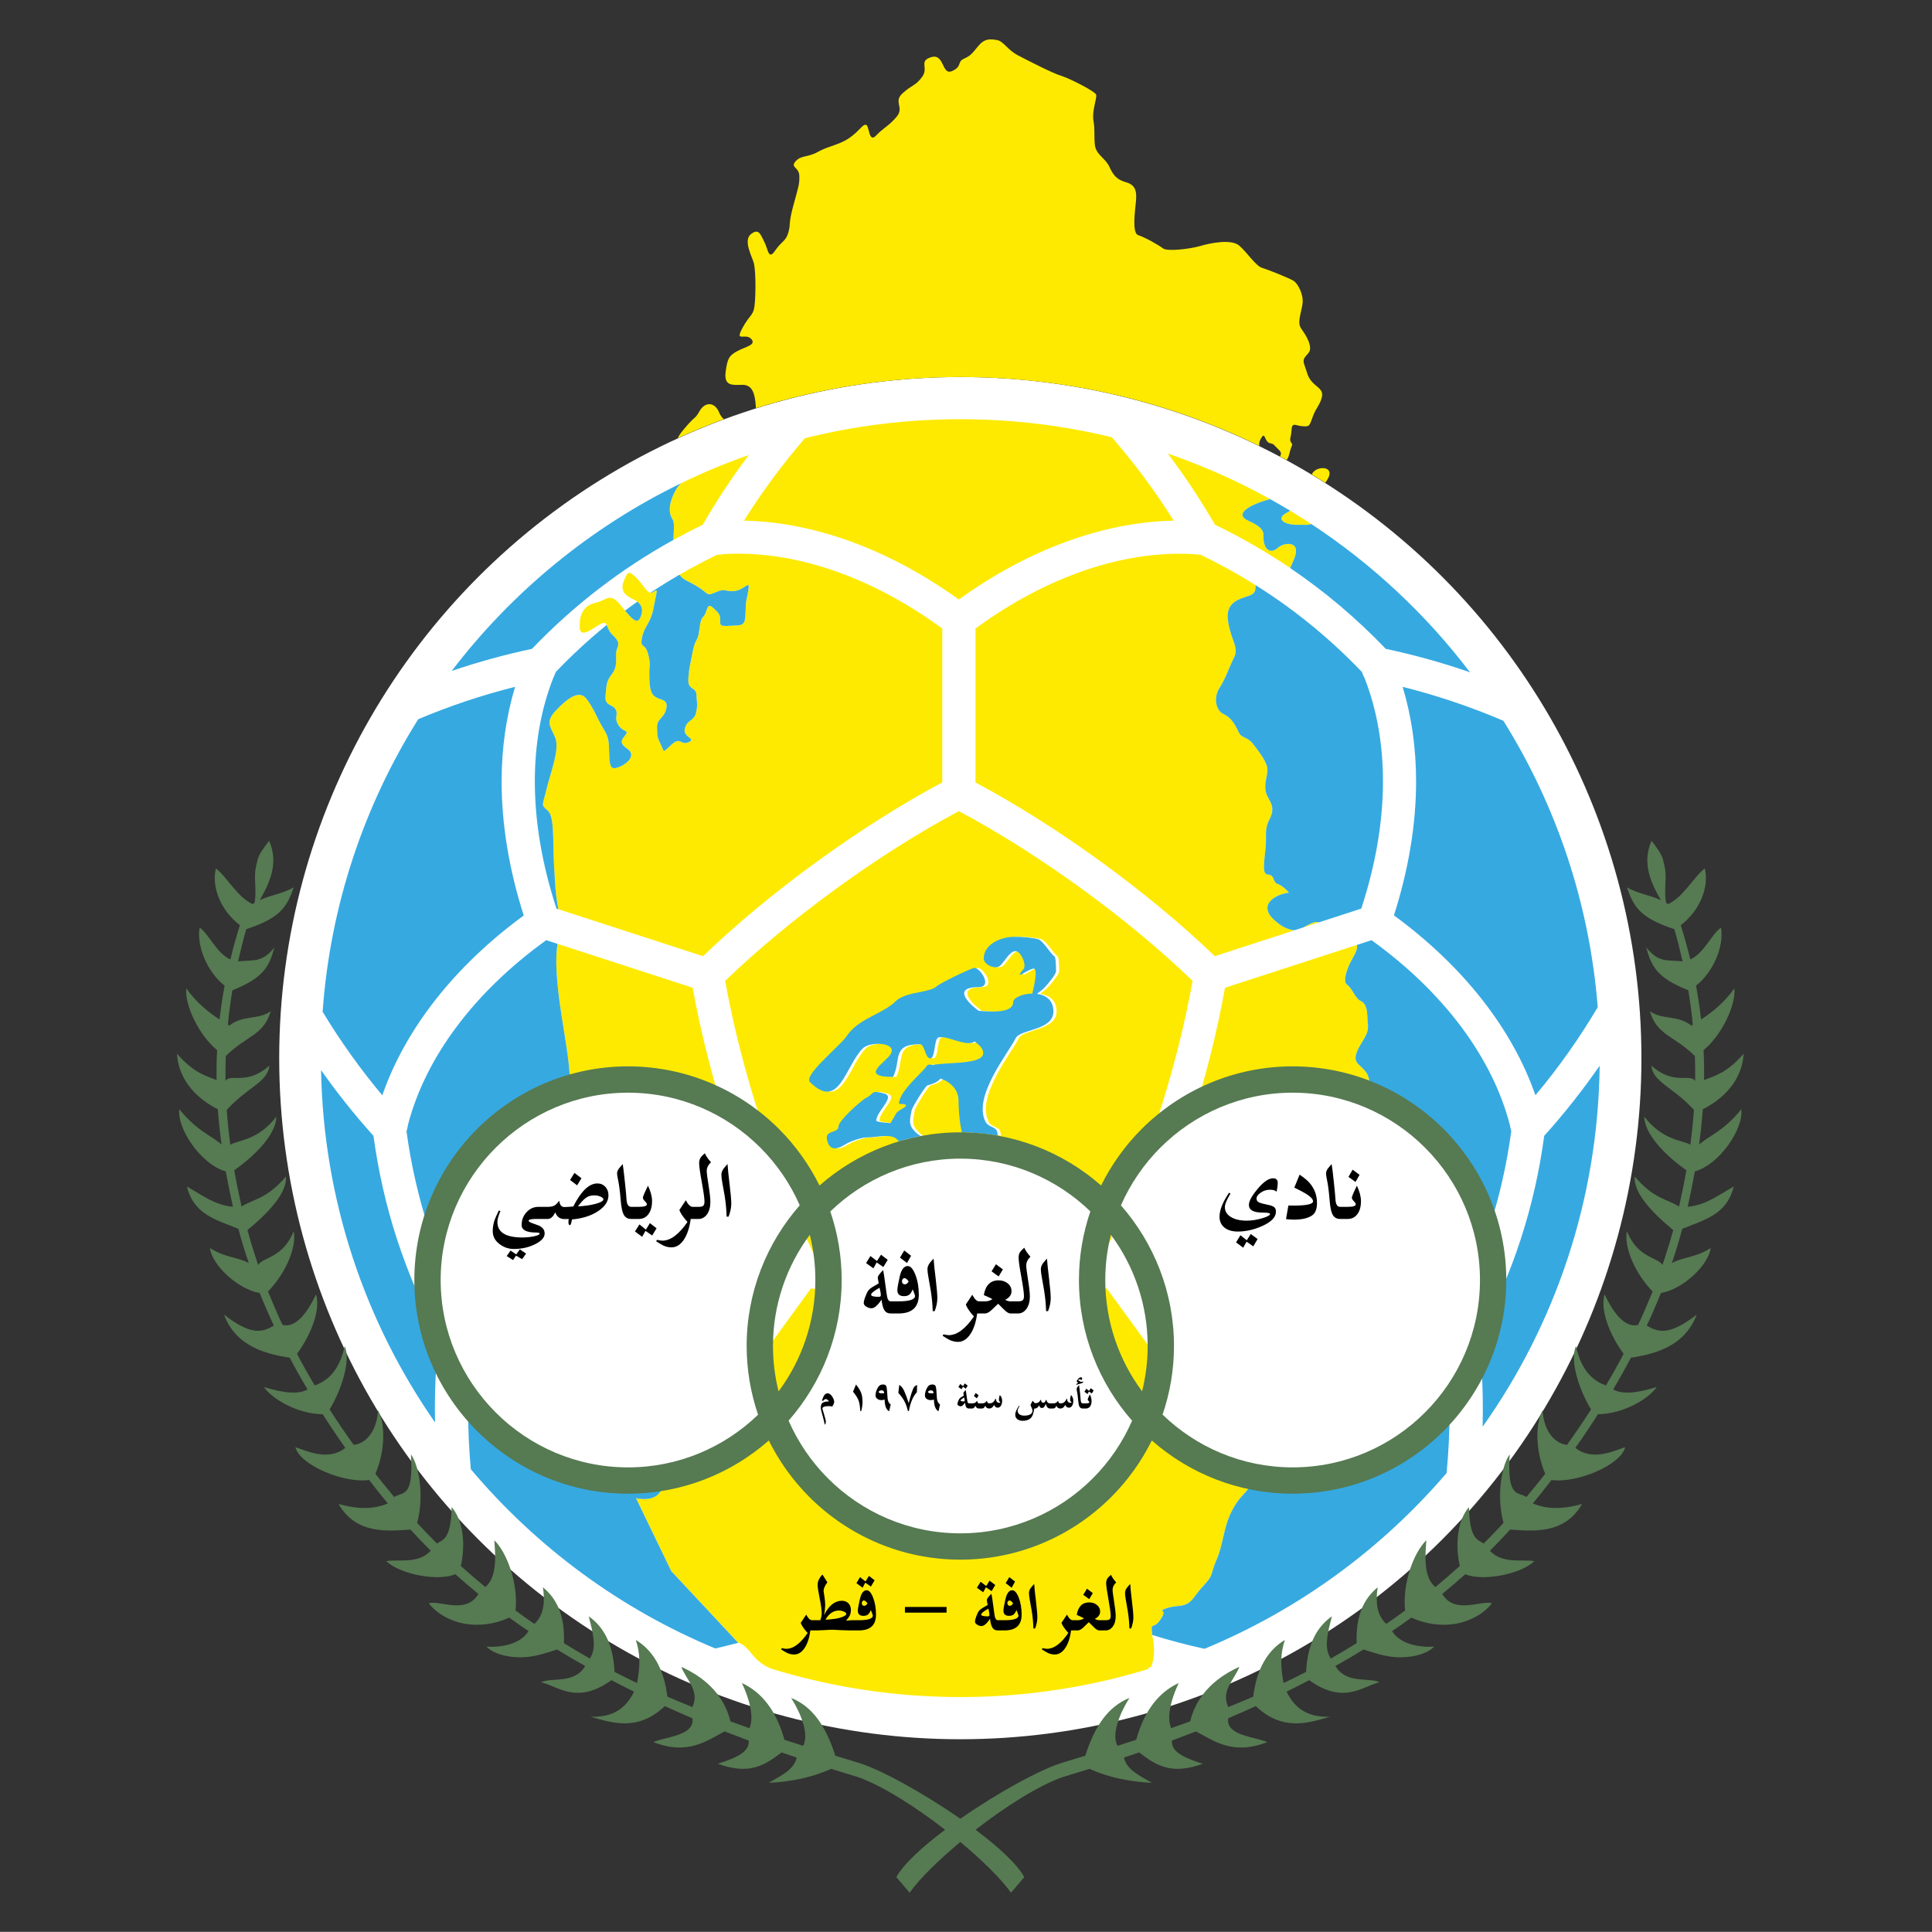 <?xml version="1.0" encoding="utf-8"?>
<!-- Generator: Adobe Illustrator 16.0.0, SVG Export Plug-In . SVG Version: 6.00 Build 0)  -->
<!DOCTYPE svg PUBLIC "-//W3C//DTD SVG 1.1//EN" "http://www.w3.org/Graphics/SVG/1.1/DTD/svg11.dtd">
<svg version="1.1"
	 id="svg18516" xmlns:dc="http://purl.org/dc/elements/1.1/" xmlns:cc="http://creativecommons.org/ns#" xmlns:rdf="http://www.w3.org/1999/02/22-rdf-syntax-ns#" xmlns:svg="http://www.w3.org/2000/svg" xmlns:sodipodi="http://sodipodi.sourceforge.net/DTD/sodipodi-0.dtd" xmlns:inkscape="http://www.inkscape.org/namespaces/inkscape" sodipodi:docname="Logo PSG.svg" inkscape:version="0.91 r13725"
	 xmlns="http://www.w3.org/2000/svg" xmlns:xlink="http://www.w3.org/1999/xlink" x="0px" y="0px" width="510px" height="509.964px"
	 viewBox="0 0 510 509.964" enable-background="new 0 0 510 509.964" xml:space="preserve">
<rect x="0" y="0" width="510" height="509.964" fill="#333333" stroke="none"/>
<circle fill="#FFFFFF" cx="253.5" cy="279.321" r="179.795"/>
<path fill="#567A52" d="M459.653,292.819c-4.738,5.882-8.591,6.974-11.134,9.322c0.424-3.081,0.745-6.176,0.977-9.322
	c5.136-2.568,10.4-7.447,10.787-14.689c-4.561,5.341-8.065,5.958-10.453,6.985c0.052-2.595,0-5.24-0.129-7.909
	c4.688-3.802,8.591-11.84,8.129-16.295c-2.838,3.981-6.112,6.459-8.783,8.205c-0.334-2.941-0.783-5.907-1.336-8.938
	c4.559-3.544,7.435-10.413,6.601-15.306c-2.491,1.67-4.366,6.652-8.115,8.411c-0.707-2.966-1.566-5.997-2.517-9.066
	c4.738-3.569,7.589-9.688,6.343-14.972c-2.863,2.138-5.662,7.601-9.694,9.412c-0.18-0.128-0.359-0.23-0.501-0.301
	c-0.681-3.422,0.27-6.465-0.385-9.47c-0.656-2.965-0.501-2.965-3.468-6.946c-2.324,5.328-0.809,10.092,2.466,15.685
	c-3.21-1.483-5.701-1.561-8.976-3.377c1.759,5.04,3.377,8.038,12.52,11.03c0.834,2.87,1.54,5.721,2.17,8.506
	c-3.955-0.442-6.304,0.482-9.605-3.718c1.35,4.881,2.672,8,11.121,11.345c0.5,3.083,0.911,6.1,1.182,9.091
	c-0.104,0.078-0.231,0.155-0.348,0.231c-3.787-2.928-7.768-1.413-10.991-3.825c1.913,6.471,6.355,6.393,11.839,11.812
	c0.025,0,0.052-0.025,0.052-0.025c0.077,2.233,0.103,4.469,0.077,6.69c-1.259-2.183-5.561,1.297-11.582-4.098
	c0.449,4.469,5.765,5.625,11.261,11.712c-0.231,3.081-0.539,6.137-0.963,9.205c-1.888-1.296-7.153-0.962-12.147-7.435
	c0.025,4.29,4.943,9.811,11.107,14.15c-0.553,3.212-1.207,6.382-1.927,9.579c-3.107-2.016-6.561-1.887-11.696-7.909
	c-0.399,4.211,4.48,9.451,10.155,14.124c-0.859,3.12-1.81,6.189-2.851,9.22c-1.129-2.119-6.497-1.695-9.373-8.938
	c-0.809,4.033,1.861,10.786,6.78,15.937c-1.22,2.967-2.466,5.919-3.827,8.808c-3.813,0.962-6.934-4.006-8.847-8.064
	c-1.182,3.788,1.053,10.337,5.033,15.705c-1.477,2.798-3.043,5.599-4.687,8.346c-2.491-0.926-6.292-2.914-7.91-10.401
	c-1.579,3.623,0.527,10.979,3.981,16.744c-2.029,3.172-4.161,6.292-6.343,9.348c-3.981-0.461-6.229-4.712-6.435-9.117
	c-1.951,3.481-1.913,10.724,0.681,16.744c-1.425,1.837-2.889,3.648-4.379,5.433c-0.205,0.243-0.41,0.475-0.577,0.706
	c-2.222-1.503-5.136,0.488-4.417-11.274c-2.362,3.301-3.441,11.634-1.631,18.104c-1.682,1.837-3.441,3.647-5.239,5.445
	c-1.592-1.104-3.697-1.04-3.877-9.63c-2.8,3.223-3.813,9.167-2.427,15.562c-2.119,1.888-4.251,3.75-6.446,5.548
	c-3.377-2.709-2.568-9.194-2.389-12.339c-3.287,3.17-6.382,11.402-5.598,18.528c-1.645,1.207-3.275,2.389-4.97,3.543
	c-2.748-2.464-2.773-6.42-2.26-9.656c-3.712,3.005-5.868,7.652-5.548,14.741c-2.246,1.389-4.507,2.749-6.83,4.059
	c-2.094-2.979-0.553-7.705,0.282-11.147c-4.032,2.839-6.473,7.475-6.806,14.664c-1.964,1.017-3.955,2.004-5.945,2.955
	c-0.886-4.739-0.835-7.807,0.334-11.377c-4.469,2.695-7.421,7.472-8.347,14.971c-2.195,0.938-4.378,1.851-6.6,2.749
	c-1.99-4.302,1.515-6.998,2.94-10.633c-5.278,2.389-11.133,6.704-12.995,14.407c-1.656,0.616-3.324,1.182-5.007,1.798
	c-1.387-3.145,0.295-8.385,1.99-11.915c-5.149,2.361-9.054,7.14-11.223,14.971c-1.631,0.54-3.275,1.067-4.932,1.593
	c-1.618-2.939,0.45-8.334,3.146-12.635c-5.508,2.234-9.079,7.189-11.659,15.255c-1.99,0.616-3.98,1.207-5.996,1.823
	c-5.78,1.719-17.159,7.972-26.988,14.813c-9.828-6.842-21.208-13.095-26.98-14.813c-2.029-0.616-4.02-1.207-6.01-1.823
	c-2.593-8.065-6.137-13.021-11.659-15.255c2.697,4.301,4.764,9.695,3.159,12.635c-1.669-0.525-3.312-1.053-4.943-1.593
	c-2.17-7.831-6.073-12.609-11.223-14.971c1.695,3.53,3.39,8.771,1.991,11.915c-1.683-0.616-3.338-1.182-5.008-1.798
	c-1.862-7.703-7.704-12.019-12.994-14.407c1.438,3.635,4.93,6.331,2.941,10.633c-2.209-0.898-4.405-1.811-6.6-2.749
	c-0.925-7.499-3.878-12.275-8.334-14.971c1.155,3.57,1.208,6.638,0.321,11.377c-1.99-0.951-3.981-1.938-5.945-2.955
	c-0.322-7.189-2.774-11.825-6.806-14.664c0.834,3.442,2.363,8.168,0.282,11.147c-2.324-1.31-4.583-2.67-6.831-4.059
	c0.321-7.089-1.837-11.736-5.548-14.741c0.513,3.236,0.488,7.192-2.26,9.656c-1.682-1.154-3.338-2.336-4.969-3.543
	c0.784-7.126-2.311-15.358-5.585-18.528c0.167,3.145,0.976,9.63-2.401,12.339c-2.196-1.798-4.327-3.66-6.446-5.548
	c1.387-6.395,0.372-12.339-2.427-15.562c-0.167,8.59-2.286,8.525-3.878,9.63c-1.785-1.798-3.543-3.608-5.239-5.445
	c1.823-6.471,0.732-14.804-1.631-18.104c0.732,11.763-2.195,9.771-4.417,11.274c-0.18-0.231-0.373-0.463-0.578-0.706
	c-1.489-1.784-2.94-3.596-4.379-5.433c2.594-6.021,2.646-13.263,0.681-16.744c-0.205,4.405-2.439,8.656-6.419,9.117
	c-2.196-3.056-4.314-6.176-6.356-9.348c3.441-5.766,5.56-13.121,3.981-16.744c-1.618,7.487-5.419,9.476-7.91,10.401
	c-1.644-2.747-3.21-5.548-4.687-8.346c3.98-5.368,6.227-11.917,5.033-15.705c-1.914,4.059-5.033,9.026-8.847,8.064
	c-1.361-2.889-2.619-5.841-3.826-8.808c4.918-5.15,7.588-11.903,6.78-15.937c-2.876,7.242-8.244,6.818-9.374,8.938
	c-1.027-3.03-1.99-6.1-2.837-9.22c5.662-4.673,10.542-9.913,10.144-14.124c-5.136,6.022-8.59,5.894-11.698,7.909
	c-0.719-3.197-1.374-6.367-1.939-9.579c6.189-4.34,11.095-9.86,11.12-14.15c-4.995,6.473-10.259,6.139-12.146,7.435
	c-0.424-3.068-0.732-6.124-0.951-9.205c5.483-6.087,10.812-7.243,11.261-11.712c-6.022,5.395-10.336,1.915-11.595,4.098
	c-0.026-2.222,0-4.457,0.077-6.69c0,0,0.025,0.025,0.052,0.025c5.495-5.42,9.925-5.342,11.839-11.812
	c-3.223,2.412-7.204,0.897-10.979,3.825c-0.128-0.076-0.257-0.153-0.36-0.231c0.283-2.991,0.68-6.008,1.194-9.091
	c8.436-3.345,9.771-6.464,11.107-11.345c-3.3,4.2-5.649,3.275-9.605,3.718c0.629-2.786,1.335-5.636,2.17-8.506
	c9.143-2.992,10.76-5.991,12.52-11.03c-3.275,1.817-5.765,1.895-8.976,3.377c3.274-5.592,4.802-10.356,2.478-15.685
	c-2.979,3.981-2.824,3.981-3.479,6.946c-0.654,3.005,0.295,6.048-0.372,9.47c-0.154,0.071-0.333,0.173-0.514,0.301
	c-4.031-1.811-6.818-7.274-9.694-9.412c-1.233,5.284,1.618,11.402,6.343,14.972c-0.95,3.069-1.81,6.1-2.516,9.066
	c-3.75-1.759-5.625-6.741-8.116-8.411c-0.834,4.893,2.042,11.762,6.6,15.306c-0.552,3.03-1.002,5.996-1.335,8.938
	c-2.658-1.746-5.945-4.224-8.783-8.205c-0.462,4.455,3.441,12.493,8.141,16.295c-0.141,2.669-0.18,5.314-0.141,7.909
	c-2.388-1.027-5.881-1.645-10.452-6.985c0.385,7.242,5.649,12.121,10.785,14.689c0.231,3.146,0.553,6.241,0.977,9.322
	c-2.53-2.349-6.395-3.44-11.133-9.322c-0.693,4.905,5.546,14.498,12.25,16.411c0.579,3.133,1.208,6.228,1.888,9.32
	c-4.713-0.41-7.987-2.978-12.147-5.341c1.823,7.499,7.922,8.834,13.585,11.172c0.809,3.031,1.733,6.048,2.748,9.039
	c-2.722-1.553-6.382-1.438-10.259-3.98c0.552,4.418,7.19,10.837,13.148,11.89c1.168,2.902,2.401,5.766,3.736,8.604
	c-3.056,1.772-5.919,2.696-13.174-2.902c3.301,8.759,11.737,10.466,17.36,11.377c1.477,2.825,3.069,5.624,4.687,8.372
	c-3.288,1.901-9.168,0.039-11.492-0.642c1.965,2.965,8.564,7.088,15.524,7.19c1.913,3.03,3.903,5.972,5.945,8.86
	c-4.559,3.761-10.786,0.538-13.162-0.167c1.118,4.661,12.597,9.565,19.454,8.667c1.617,2.105,3.274,4.173,4.944,6.189
	c-3.03,1.258-6.935,1.849-13.008,0.128c4.687,8.243,13.354,7.114,18.978,6.767c1.76,1.912,3.532,3.776,5.342,5.586
	c-3.326,3.672-9.052,2.119-11.737,2.774c4.019,3.621,13.804,5.289,18.259,3.429c1.991,1.784,4.006,3.517,6.074,5.199
	c-3.3,5.548-10.324,1.567-13.097,2.465c1.682,2.3,5.213,4.649,9.476,5.395c3.723,0.68,8.05,0.128,11.749-1.618
	c1.669,1.22,3.365,2.401,5.098,3.556c-1.965,3.377-7.126,4.405-11.107,4.098c1.836,1.977,6.074,3.056,10.131,2.797
	c2.966-0.192,5.766-1.129,8.514-2.027c2.414,1.489,4.879,2.928,7.421,4.353c-2.838,4.867-8.912,2.915-11.634,4.302
	c4.508,1.026,9.374,6.021,18.567-0.553c1.965,1.04,3.956,2.043,5.971,3.031c-1.734,3.442-4.559,6.869-11.454,6.612
	c5.354,1.542,12.417,4.057,19.569-2.799c2.388,1.092,4.815,2.144,7.281,3.209c0.706,4.623-7.102,4.854-10.286,6.292
	c9,3.546,14.021-0.307,18.798-2.824c2.093,0.809,4.211,1.617,6.356,2.414c0.218,2.902-2.877,4.455-8.141,6.125
	c8.397,3.095,12.468,0.321,16.809-2.991c1.309,0.436,2.67,0.897,4.006,1.36c-0.758,3.21-3.904,4.647-7.41,6.664
	c5.676-0.257,11.493-1.387,16.475-3.697c2.375,0.73,4.738,1.45,7.14,2.194c6.416,2.268,15.117,7.808,22.957,13.893
	c-6.037,4.521-10.99,9.056-12.864,12.508l3.506,4.109c2.57-3.63,7.539-8.53,13.377-13.39c5.837,4.859,10.806,9.76,13.381,13.39
	l3.505-4.109c-1.869-3.454-6.823-7.99-12.861-12.512c7.842-6.084,16.547-11.621,22.968-13.889c2.388-0.744,4.751-1.464,7.127-2.194
	c4.981,2.311,10.811,3.44,16.474,3.697c-3.492-2.017-6.651-3.454-7.408-6.664c1.335-0.463,2.695-0.925,4.018-1.36
	c4.328,3.312,8.411,6.086,16.796,2.991c-5.264-1.67-8.358-3.223-8.141-6.125c2.144-0.797,4.264-1.605,6.356-2.414
	c4.775,2.518,9.797,6.37,18.797,2.824c-3.184-1.438-10.991-1.669-10.284-6.292c2.465-1.065,4.893-2.117,7.281-3.209
	c7.151,6.855,14.214,4.341,19.581,2.799c-6.908,0.257-9.732-3.17-11.467-6.612c2.016-0.988,4.006-1.991,5.972-3.031
	c9.193,6.574,14.06,1.579,18.566,0.553c-2.723-1.387-8.796,0.565-11.646-4.302c2.556-1.425,5.021-2.863,7.435-4.353
	c2.748,0.898,5.548,1.835,8.526,2.027c4.059,0.259,8.282-0.82,10.119-2.797c-3.981,0.308-9.143-0.721-11.108-4.098
	c1.747-1.154,3.43-2.336,5.085-3.556c3.711,1.746,8.039,2.298,11.775,1.618c4.25-0.745,7.781-3.095,9.477-5.395
	c-2.773-0.897-9.811,3.083-13.111-2.465c2.067-1.683,4.084-3.415,6.074-5.199c4.469,1.86,14.24,0.192,18.259-3.429
	c-2.684-0.655-8.397,0.897-11.735-2.774c1.822-1.81,3.582-3.674,5.341-5.586c5.625,0.348,14.291,1.477,18.979-6.767
	c-6.074,1.721-9.977,1.13-13.007-0.128c1.669-2.017,3.325-4.084,4.943-6.189c6.856,0.898,18.336-4.006,19.453-8.667
	c-2.376,0.705-8.591,3.928-13.148,0.167c2.042-2.889,4.032-5.83,5.945-8.86c6.946-0.103,13.546-4.226,15.511-7.19
	c-2.311,0.681-8.205,2.543-11.479,0.642c1.604-2.748,3.196-5.547,4.674-8.372c5.624-0.911,14.072-2.618,17.372-11.377
	c-7.268,5.599-10.131,4.675-13.187,2.902c1.336-2.838,2.581-5.701,3.736-8.604c5.971-1.053,12.596-7.472,13.148-11.89
	c-3.878,2.542-7.537,2.428-10.259,3.98c1.015-2.991,1.95-6.008,2.747-9.039c5.676-2.338,11.774-3.673,13.586-11.172
	c-4.161,2.363-7.436,4.931-12.147,5.341c0.681-3.093,1.311-6.188,1.888-9.32C454.105,307.317,460.359,297.724,459.653,292.819z"/>
<path fill="#36A9E1" d="M237.936,301.293L237.936,301.293c-0.013,0-0.025,0-0.038,0H237.936z"/>
<path fill="#FDEA00" d="M337.398,144.55c-1.438,1.316-3.082,1.188-3.698-1.181c-0.616-2.362,1.183-3.512-4.198-5.926
	c-4.237-1.907,1.271-4.526,5.766-5.695c-8.565-4.751-17.579-8.783-26.979-12.006c4.521,5.996,8.668,12.269,12.442,18.773
	c6.921,3.338,13.547,7.158,19.853,11.428c0.372-0.796,0.744-1.669,1.104-2.581C343.574,142.547,338.823,143.234,337.398,144.55"/>
<path fill="#FDEA00" d="M342.728,138.547c1.875-0.058,2.838,0.128,3.364-0.256c-1.824-1.201-3.672-2.363-5.548-3.487
	c-0.243,0.18-0.526,0.354-0.834,0.527C336.462,137.07,339.248,138.643,342.728,138.547"/>
<path fill="#FDEA00" d="M341.777,245.553c-2.774,0-6.177-3.062-6.844-4.448c-0.784-1.625-0.257-2.922,1.349-4.071
	c1.618-1.142,3.992-1.394,3.992-1.394s-1.515-1.785-2.991-2.292c-1.477-0.513-0.616-2.363-2.632-2.491
	c-2.029-0.122-0.335-5.482-0.463-9.875c-0.116-4.391,1.348-4.437,1.644-6.818c0.309-2.388-1.554-3.435-1.798-5.81
	c-0.257-2.375,0.977-4.417,0.372-6.228c-0.603-1.816-2.118-3.794-3.646-5.766c-1.516-1.971-2.967-1.38-3.736-3.004
	c-0.784-1.631-1.76-3.801-3.994-4.841c-2.222-1.033-2.684-4.5-1.104-6.921c1.579-2.427,2.427-5.2,3.813-7.979
	c1.388-2.78-0.667-4.193-1.54-9.477c-0.887-5.284,2.953-5.952,5.661-6.934c1.684-0.61,1.542-1.663,1.605-2.735
	c-4.687-2.947-9.566-5.63-14.573-8.044c-0.591-0.006-1.143-0.071-1.631-0.128c-18.465-1.143-38.894,5.816-57.757,19.613v40.646
	c10.569,5.63,21.945,12.795,33.064,20.879c11.171,8.103,21.509,16.693,30.11,24.969
	C322.914,251.671,332.609,248.526,341.777,245.553"/>
<path fill="#FDEA00" d="M191.429,258.914c2.029,11.421,5.252,24.146,9.438,36.987c4.172,12.853,9.039,25.052,14.137,35.477
	c11.492,1.605,24.602,2.48,38.11,2.48c13.495,0,26.604-0.875,38.136-2.506c5.098-10.425,9.964-22.612,14.124-35.451
	c4.187-12.827,7.409-25.553,9.438-36.987c-8.358-8.058-18.451-16.455-29.392-24.391c-10.939-7.942-22.046-14.947-32.306-20.396
	c-10.247,5.456-21.366,12.454-32.293,20.396C209.893,242.458,199.788,250.855,191.429,258.914 M224.391,273.429
	c3.095-4.659,9.514-5.766,12.84-9.09c1.515-1.516,4.211-2.016,6.6-2.491c1.836-0.386,3.506-0.731,4.289-1.515
	c0.397-0.398,3.698-2.139,6.419-3.403c1.722-0.802,3.185-1.425,3.531-1.425c1.541,0,4.866,5.06,1.104,5.06
	c-6.766,0-3.095,4.004,0,6.265c2.825,0.231,9.104,0.758,9.104-2.261c0-1.193,2.489-2.272,5.059-2.297
	c0.591-2.568,1.412-6.24,0.475-6.569c-0.872-0.197-3.774,2.011-3.774,1.562c0-0.45,0.681-1.104,0.886-1.335
	c1.104-1.111-0.655-4.855-1.991-4.855c-1.54,0-2.876,2.639-3.979,3.744c-1.336,1.342-4.442-0.225-4.442-1.76
	c0-4,4.866-5.765,7.985-5.765c2.428,0,4.867,0.225,6.434,0.661c1.335,0.449,3.326,3.993,4.199,4.423
	c0.449,0.226,0.449,3.128,0.449,4.007c0,0.88-2.439,3.743-3.121,4.41c-0.538,0.565-1.258,1.054-1.887,1.555
	c2.298,0.333,4.34,1.631,4.34,4.635c0,5.109-8.872,4.661-9.978,7.102c-1.989,3.993-11.312,15.292-7.985,21.956
	c0.666,1.527,2.67,1.31,3.094,2.634c0.154,0.436,0.025,1.04,0.385,1.143c-3.158-0.579-6.381-0.887-9.681-0.912
	c-0.077-0.322-0.128-0.654-0.206-0.977c-0.603-3.056-0.68-6.394-0.68-7.436c0-2.836-2.131-4.93-4.777-5.789
	c-0.462,0.667-1.515,1.309-3.416,1.797c-0.192,0-0.976,1.078-1.836,2.389c-1.13,1.747-2.363,3.878-2.363,4.249
	c-0.449,2.441-0.912,3.776,0.886,5.536c0.424,0.461,0.977,0.885,1.477,1.219c-1.952,0.373-3.865,0.822-5.752,1.399
	c-1.541-2.388-5.29-1.052-8.385-1.052c-1.554,0-4.648,1.104-5.984,2.002c-1.772,1.104-3.762,1.542-4.443-0.897
	c-1.104-3.314,2.902-1.991,2.902-3.995c0-1.527,5.97-6.857,7.306-7.536c2.222-1.105,1.105-2.208,4.893-1.105
	c2.863,0.874-2.222,4.649-2.222,7.114c0,0.41,3.557,0.642,3.75,0.642l1.567-2.644c0.449-0.683,1.784-1.104,2.439-1.787
	c0.655-0.653-1.759-0.653-1.759-0.653c0-2.491,3.479-5.868,5.688-8.141c0.732-0.746,1.335-1.413,1.617-1.824
	c0.271-0.463,0.938-0.488,1.618-0.257c1.387-0.41,4.584-0.41,7.473-0.681c3.402-0.295,6.408-0.962,5.752-3.069
	c-0.334-1.09-1.231-1.745-2.17-2.49c-0.858,0.655-2.169,0.5-3.582,0.154c-2.157-0.539-4.558-1.605-5.997-1.221
	c-1.334,0.45-0.654,6.651-2.645,5.343c-0.848-0.63-1.079-3.274-2.067-3.531c-0.051-0.025-0.09-0.025-0.154-0.025
	c-7.55,0-4.879,4.21-7.101,8.641c-9.09,0-1.99-3.775-0.68-5.997c2.016-3.095-5.315-3.517-7.306-1.54
	c-4.661,4.674-6.228,16.616-13.984,8.86c-0.051-0.064-0.089-0.142-0.154-0.231v-0.693
	C215.196,281.957,223.017,275.575,224.391,273.429"/>
<path fill="#FDEA00" d="M343.999,244.828c1.426-0.462,2.825-0.919,4.159-1.354C347.068,243.087,345.797,243.903,343.999,244.828"/>
<path fill="#FDEA00" d="M293.484,115.421c-12.814-3.114-26.207-4.764-39.985-4.764c-14.137,0-27.876,1.74-41.012,5.014
	c-5.906,6.825-11.287,14.105-16.102,21.765c18.58,0.372,38.393,7.627,56.715,20.821c18.337-13.207,38.163-20.455,56.729-20.821
	C304.963,129.681,299.493,122.311,293.484,115.421"/>
<path fill="#FDEA00" d="M331.453,376.345c-1.913,0.117-3.839,0.193-5.79,0.22c-4.327-0.591-7.551-2.235-9.785-3.853
	c-2.928-4.02-21.174-29.122-23.729-32.628c-11.853,1.655-25.258,2.53-39.035,2.53c-13.791,0-27.208-0.875-39.035-2.518
	c-2.375,3.262-18.361,25.27-22.907,31.498c-3.493,3.339-6.664,4.764-8.847,5.521c-0.064-0.167-0.116-0.348-0.18-0.526
	c-3.056,0-6.061-0.128-9.014-0.348c0.45,2.016,2.234,3.146,4.276,4.432c2.337,1.464-1.284,8.462-2.71,12.312
	c-1.425,3.866-6.818,2.479-6.818,2.479l9.322,19.285l17.669,18.901c0.051,0,0.103-0.012,0.154-0.039
	c0.745,0.477,1.285,0.257,3.66,3.25c1.374,1.721,2.966,2.824,4.662,3.517c-0.026,0-0.026,0.014-0.039,0.014
	c0.103,0.039,0.205,0.064,0.295,0.09c0.604,0.232,1.22,0.411,1.836,0.565c11.723,3.468,23.986,5.701,36.621,6.549
	c3.788,0.243,7.602,0.385,11.44,0.385c14.034,0,27.671-1.721,40.704-4.93c3.069-0.771,6.125-1.619,9.13-2.544
	c-0.142-0.038-0.27-0.09-0.411-0.129c1.117-0.32,1.065-0.589,1.065-0.589c1.015-3.159,0.694-6.061,0.104-8.219
	c0.025,0.014,0.051,0.025,0.089,0.025c-0.038-0.257-0.063-0.552-0.103-0.898c-0.243-2.542,0.36-0.538,2.119-2.979
	c1.772-2.414,0.475-2.567,0.475-2.567s1.08-0.951,4.546-1.232c3.467-0.284,3.607-2.298,6.445-5.316
	c2.864-2.991,1.76-2.966,3.48-6.857c1.733-3.901,1.785-8.281,3.865-12.558c2.081-4.263,3.725-4.673,4.943-6.908
	c1.22-2.233,0.282-3.12-0.348-5.841c-0.628-2.737,1.208-2.787,2.235-5.202C332.827,378.927,331.004,378.054,331.453,376.345
	 M293.831,441.305v0.025V441.305"/>
<path fill="#FDEA00" d="M363.645,318.846c0.129-2.195-0.81-2.902-1.604-5.071c-0.797-2.17-1.76-4.16-2.568-6.523
	c-0.783-2.362,0.577-6.24,1.797-8.115c1.233-1.849,0.078-10.427,0.193-12.993c0.114-2.569-1.208-3.623-2.89-5.227
	c-1.694-1.605-0.115-4.02,1.464-6.639c1.579-2.606,1.002-3.506,0.938-5.508c-0.051-2.017-0.282-3.853-1.771-4.533
	c-1.478-0.694-2.286-3.415-3.596-4.29c-1.31-0.885,0.052-4.583,1.464-7.004c0.86-1.521,1.387-2.735,1.117-3.505
	c-9.348,3.03-31.306,10.177-34.823,11.306c-2.08,11.787-5.394,24.795-9.644,37.879c-4.263,13.111-9.244,25.592-14.459,36.326
	c2.607,3.582,21.688,29.827,23.91,32.883c4.058,0,8.038-0.179,11.928-0.538c0-0.025,0.014-0.051,0.014-0.051
	c1.938-3.158,0.847-2.595,1.516-5.163c0.654-2.593,2.194-0.063,4.327-2.311c2.131-2.272,1.899-4.288,6.343-9.155
	c4.443-4.893,2.581-6.125,4.712-8.372c2.145-2.259,4.226-6.523,4.546-8.18c0.321-1.668-2.723,0.989-2.44-2.131
	c0.284-3.119,3.969-2.118,7.191-4.597C364.543,324.868,363.529,321.056,363.645,318.846"/>
<path fill="#FDEA00" d="M174.403,358.871c1.386,3.621-0.604,4.598,0.192,7.318c0.141,0.424,0.179,0.9,0.154,1.387
	c2.735,0.167,5.509,0.256,8.333,0.256c2.209-3.042,21.315-29.314,23.91-32.895c-5.226-10.762-10.222-23.242-14.472-36.326
	c-4.25-13.098-7.576-26.131-9.668-37.867c-3.621-1.182-26.914-8.745-35.671-11.589c-0.642,3.673-0.398,9.683,1.078,19.062
	c1.771,11.312,2.62,15.125,2.158,24.846c-0.476,9.721,3.159,8.514,5.804,11.185c2.632,2.669,4.403,7.035,5.071,11.21
	c0.667,4.199-3.082,1.193-3.556,10.361c-0.488,9.168,3.03,10.351,5.675,13.573c2.658,3.223,0.334,5.303,3.891,7.948
	C170.858,349.986,173.016,355.25,174.403,358.871"/>
<path fill="#FDEA00" d="M185.586,252.411c8.616-8.308,18.952-16.899,30.085-24.982c11.171-8.103,22.534-15.274,33.064-20.898V165.91
	c-18.85-13.784-39.241-20.75-57.692-19.633c-0.501,0.084-1.092,0.174-1.747,0.18c-3.364,1.625-6.677,3.377-9.914,5.252
	c0.899,1.374,2.222,1.65,4.392,2.94c3.543,2.093,2.465,2.857,5.174,1.688c2.71-1.175,2.196-0.064,4.944-0.321
	c2.735-0.257,4.122-3.229,3.659-0.283c-0.476,2.94-0.681,2.209-0.758,6.061c-0.077,3.845-1.014,3.139-4.66,3.421
	c-3.66,0.289-0.784-1.624-2.851-3.768c-2.08-2.138-2.261-1.946-2.941,0.09c-0.668,2.029-1.258,0.578-1.708,4.437
	c-0.436,3.858-1.04,2.042-1.836,6.279c-0.796,4.23-0.822,3.499-1.091,6.799c-0.283,3.313,2.067,2.145,2.131,4.34
	c0.052,2.196,0.424,2.183-0.064,4.578c-0.475,2.395-2.324,1.894-2.992,4.295c-0.668,2.395,3.197,2.658,1.014,3.633
	c-2.169,0.976-2.054-1.598-4.558,0.674c-2.503,2.26-1.772,2.062-2.748,0.077c-0.963-1.99-0.963-1.99-1.04-4.552
	c-0.078-2.562,1.772-2.247,2.427-5.014c0.654-2.754-1.887-2.138-3.21-3.383c-1.323-1.246-1.194-3.628-1.259-5.823
	c-0.064-2.202,0.488-2.215-0.334-5.297c-0.821-3.101-2.233-1.232-1.58-4.353c0.643-3.133,2.286-3.543,3.069-7.961
	c0.809-4.411,1.335-4.982-0.103-4.025c-0.269,0.173-0.513,0.237-0.745,0.205c-1.04-0.115-1.875-2.003-3.57-3.75
	c-2.08-2.138-2.439-1.946-3.467,0.648c-1.027,2.593,0.296,3.833,2.518,4.866c0.411,0.192,0.757,0.398,1.04,0.617
	c1.348,1.033,1.604,2.452,0.744,4.282c-0.796,1.721-2.234,0.18-3.981-1.92c-0.513-0.629-1.065-1.296-1.617-1.951
	c-2.466-2.864-3.686-0.629-5.868-0.206c-2.196,0.431-4.173,1.766-4.443,5.072c-0.283,3.3,0.476,3.827,4.25,1.348
	c2.08-1.374,2.478-1.252,2.825-0.475c0.282,0.629,0.526,1.688,1.63,2.722c2.453,2.318,1.002,2.909,0.86,4.559
	c-0.141,1.65,0.475,3.653-1.129,5.701c-1.58,2.062-1.375,2.973-1.67,5.727c-0.282,2.749,1.901,2.145,2.658,3.589
	c0.783,1.438-0.488,2.022,0.667,4.012c1.156,1.978,2.787,1.381,2.094,2.498c-0.707,1.124-2.325,2.08,0.282,3.839
	c2.619,1.759-0.064,4.032-2.067,4.816c-1.989,0.789-2.555,0.436-2.645-3.403c-0.116-3.839-0.128-4.392-1.669-6.915
	c-1.528-2.517-2.53-5.419-4.43-7.75c-1.887-2.324-4.943-0.045-7.961,3.146c-3.03,3.204-1.361,4.25-0.167,7.332
	c1.181,3.082-1.387,9.38-2.375,13.618c-0.976,4.236-1.541,3.884,0.333,5.482c1.875,1.599,1.323,8.019,1.67,14.048
	c0.308,5.341,0.411,8.25,1.155,12.005C152.625,241.7,181.516,251.087,185.586,252.411"/>
<path fill="#FDEA00" d="M346.297,125.251c1.182,0.726,2.376,1.451,3.545,2.202c0.141-0.206,0.27-0.424,0.424-0.648
	C352.949,122.715,347.106,122.856,346.297,125.251"/>
<path fill="#FDEA00" d="M195.846,101.586c2.568-0.071,3.364,1.919,3.634,5.213c0.026,0.36,0.051,0.674,0.064,0.957
	c17.027-5.342,35.157-8.231,53.955-8.231c28.326,0,55.124,6.548,78.956,18.202c-0.142-0.719,0.025-1.445,0.643-2.35
	c0.873-1.303,0.77,1.258,2.054,1.586c1.298,0.333,0.745,0.167,2.247,1.586c1.118,1.059,0.707,1.348,0.502,1.952
	c0.577,0.308,1.154,0.623,1.746,0.937c0.282-0.379,0.539-0.918,0.719-1.688c0.654-2.761,1.039-2.036,0.462-2.94
	c-0.565-0.899-0.025-1.098,0.104-3.294c0.115-2.202,1.052-1.136,2.901-1.001c1.836,0.135,1.824-0.045,2.683-2.453
	c0.849-2.401,1.928-3.165,2.415-5.188c0.487-2.035-1.169-2.542-2.491-3.968c-1.323-1.425-1.349-2.53-2.145-4.693
	c-0.797-2.176,1.399-2.42,1.528-4.07c0.141-1.656-1.194-3.82-2.351-5.432c-1.142-1.624,0.077-4.218,0.373-6.6
	c0.296-2.395-1.245-5.277-2.362-5.977s-6.677-2.934-8.333-3.435c-1.671-0.5-3.968-4.096-6.035-5.875
	c-2.068-1.771-7.524-0.7-10.247,0.103c-2.735,0.809-8.758,1.515-9.875,0.636c-1.129-0.886-4.854-2.973-6.522-3.48
	c-1.656-0.507-0.899-6.016-0.604-8.956c0.282-2.934-0.309-4.385-2.709-5.046c-2.401-0.668-3.352-1.926-4.327-4.096
	c-0.977-2.17-3.57-3.197-3.814-5.752c-0.257-2.555,0.064-3.852-0.372-6.401c-0.437-2.548,0.938-5.88,0.732-6.792
	c-0.205-0.905-7.088-4.378-9.309-5.052c-2.21-0.668-8.334-3.801-11.313-5.361c-2.979-1.566-3.774-3.743-5.611-4.058
	c-1.849-0.314-3.313-0.455-5.085,1.792c-1.772,2.24-2.118,2.433-3.749,3.216c-1.631,0.776-0.308,2.022-3.03,3.197
	c-2.709,1.168-1.965-4.712-5.418-3.698c-3.455,1.008-0.655,2.761-2.427,5.194c-1.76,2.427-2.685,2.086-5.175,4.353
	c-2.517,2.267,0.462,3.646-1.489,6.086c-1.952,2.427-3.582,3.024-5.534,5.091c-1.965,2.073-1.721-2.696-2.646-2.857
	c-0.924-0.154-1.605,1.509-4.302,3.416c-2.697,1.907-5.625,2.17-8.334,3.705c-2.709,1.547-4.558,0.866-5.97,2.549
	c-1.425,1.682,0.95,1.438,1.015,3.813c0.077,2.382-0.283,2.94-1.606,7.922c-1.335,4.976-0.604,4.59-1.284,6.992
	c-0.655,2.395-1.759,2.247-3.531,4.86c-1.759,2.606-1.836-0.501-2.799-2.305c-0.963-1.804-1.387-3.807-3.544-2.1
	c-2.144,1.708,0.347,6.029,0.758,7.666c0.424,1.637,0.552,6.395,0.282,10.247c-0.257,3.852-1.194,2.959-3.287,6.87
	c-2.092,3.896,0.771,1.251,2.286,2.863c1.502,1.605-1.413,2.048-3.583,3.21c-2.157,1.156-2.696,1.9-3.146,5.573
	C191.095,101.9,193.291,101.657,195.846,101.586"/>
<path fill="#FDEA00" d="M189.836,108.892c-1.194-2.896-3.75-2.825-5.149-0.404c-1.399,2.414-0.886,0.943-3.903,4.5
	c-0.938,1.091-1.541,1.938-1.875,2.67c3.98-1.81,8.025-3.48,12.159-5.008C190.607,110.234,190.157,109.701,189.836,108.892"/>
<path fill="#FDEA00" d="M177.767,142.527c2.529-1.399,5.098-2.735,7.729-4c3.686-6.375,7.743-12.532,12.161-18.414
	c-6.112,2.138-12.07,4.629-17.835,7.435c-0.438,0.359-0.887,0.867-1.323,1.611c-1.759,2.979-2.222,5.919-1.079,7.717
	C178.203,138.098,177.818,139.773,177.767,142.527"/>
<path fill="#36A9E1" d="M331.466,376.345c-0.462,1.709,1.374,2.596,0.373,4.893c-1.027,2.415-2.863,2.465-2.235,5.202
	c0.63,2.721,1.567,3.607,0.348,5.841c-1.219,2.235-2.862,2.646-4.943,6.908c-2.08,4.276-2.145,8.668-3.865,12.558
	c-1.721,3.892-0.616,3.866-3.48,6.871c-2.838,3.005-2.979,5.019-6.445,5.303c-3.466,0.281-4.546,1.232-4.546,1.232
	s1.298,0.142-0.475,2.567c-1.759,2.441-2.362,0.438-2.119,2.992c0.039,0.334,0.064,0.629,0.09,0.886
	c4.546,1.413,9.143,2.62,13.779,3.646c24.846-10.271,46.712-26.296,63.919-46.404c0.526-5.534,0.796-11.095,0.796-16.668
	c0-4.018-0.153-8.063-0.424-12.069C368.679,369.554,351.086,375.164,331.466,376.345z"/>
<path fill="#36A9E1" d="M193.895,156.017c-2.748,0.257-2.234-0.854-4.944,0.321c-2.709,1.168-1.644,0.404-5.174-1.688
	c-2.17-1.29-3.493-1.566-4.392-2.947c-2.605,1.515-5.162,3.088-7.666,4.745c0.231,0.032,0.476-0.032,0.745-0.205
	c1.438-0.957,0.912-0.386,0.103,4.025c-0.783,4.417-2.427,4.828-3.069,7.961c-0.654,3.121,0.758,1.252,1.58,4.353
	c0.822,3.082,0.27,3.095,0.334,5.297c0.064,2.195-0.064,4.578,1.259,5.823c1.323,1.239,3.864,0.629,3.21,3.383
	c-0.655,2.767-2.492,2.453-2.427,5.014c0.077,2.562,0.077,2.562,1.04,4.552c0.976,1.984,0.244,2.183,2.748-0.077
	c2.504-2.272,2.389,0.302,4.558-0.674c2.183-0.975-1.682-1.239-1.014-3.633c0.668-2.401,2.517-1.9,2.992-4.295
	c0.488-2.395,0.116-2.382,0.064-4.578c-0.064-2.195-2.414-1.027-2.131-4.333c0.27-3.307,0.295-2.575,1.091-6.805
	c0.796-4.237,1.4-2.42,1.836-6.279c0.45-3.859,1.04-2.408,1.708-4.443c0.68-2.029,0.861-2.222,2.941-0.083
	c2.067,2.144-0.81,4.057,2.851,3.768c3.646-0.282,4.583,0.424,4.66-3.421c0.078-3.852,0.283-3.121,0.758-6.061
	C198.016,152.787,196.629,155.76,193.895,156.017z"/>
<path fill="#36A9E1" d="M167.879,395.466c0,0,5.393,1.387,6.818-2.466c1.426-3.878,5.047-10.862,2.722-12.326
	c-2.054-1.285-3.839-2.416-4.289-4.432c-18.978-1.386-35.954-6.945-49.141-16.14c-0.269,3.981-0.423,7.962-0.423,11.967
	c0,5.266,0.243,10.529,0.718,15.77c17.296,20.519,39.382,36.878,64.536,47.316c2.016-0.463,4.033-0.965,6.048-1.489l-17.669-18.915
	L167.879,395.466z"/>
<path fill="#36A9E1" d="M373.813,206.268c0,11.319-1.977,23.273-5.854,35.369c18.234,13.342,31.267,29.944,37.353,47.485
	c6.112-7.28,11.608-15.074,16.449-23.242c-2.183-27.601-11.004-53.339-24.897-75.604c-8.591-3.679-17.502-6.684-26.605-8.969
	C372.62,189.074,373.813,197.472,373.813,206.268z"/>
<path fill="#36A9E1" d="M278.764,256.384c0-0.886,0-3.775-0.463-4.007c-0.873-0.423-2.863-3.98-4.198-4.43
	c-1.566-0.424-4.007-0.654-6.434-0.654c-3.12,0-7.986,1.758-7.986,5.765c0,1.535,3.106,3.096,4.442,1.76
	c1.104-1.105,2.44-3.75,3.98-3.75c1.336,0,3.095,3.75,1.99,4.861c-0.205,0.225-0.886,0.879-0.886,1.335
	c0,0.449,2.902-1.766,3.774-1.562c0.938,0.329,0.104,4.001-0.474,6.582c-2.569,0.012-5.06,1.091-5.06,2.284
	c0,3.019-6.279,2.492-9.104,2.261c-3.094-2.261-6.766-6.265,0-6.265c3.763,0,0.437-5.066-1.104-5.066
	c-0.347,0-1.81,0.637-3.531,1.438c-2.721,1.251-6.022,2.998-6.419,3.396c-0.783,0.783-2.452,1.129-4.289,1.515
	c-2.388,0.476-5.084,0.976-6.599,2.491c-3.326,3.324-9.746,4.442-12.841,9.09c-1.361,2.132-9.194,8.527-9.938,11.249v0.693
	c0.051,0.104,0.103,0.153,0.154,0.243c7.769,7.744,9.322-4.198,13.983-8.872c1.991-1.977,9.322-1.541,7.319,1.54
	c-1.323,2.222-8.423,5.997,0.667,5.997c2.222-4.431-0.45-8.641,7.113-8.641c0.052,0,0.09,0,0.141,0.025
	c0.989,0.257,1.221,2.901,2.068,3.531c1.989,1.309,1.31-4.893,2.657-5.329c1.426-0.398,3.813,0.668,5.983,1.207
	c1.413,0.334,2.724,0.487,3.583-0.154c0.925,0.745,1.836,1.412,2.17,2.479c0.655,2.119-2.351,2.786-5.753,3.081
	c-2.889,0.271-6.099,0.271-7.473,0.681c-0.68-0.231-1.335-0.206-1.618,0.257c-0.269,0.425-0.885,1.078-1.618,1.824
	c-2.208,2.272-5.688,5.649-5.688,8.141c0,0,2.413,0,1.759,0.642c-0.655,0.694-1.991,1.116-2.44,1.799l-1.553,2.644
	c-0.219,0-3.762-0.231-3.762-0.642c0-2.465,5.085-6.24,2.221-7.114c-3.787-1.103-2.671,0-4.892,1.105
	c-1.335,0.679-7.307,6.009-7.307,7.536c0,2.016-4.006,0.681-2.901,3.995c0.681,2.439,2.671,2.002,4.443,0.884
	c1.335-0.884,4.43-1.988,5.984-1.988c3.094,0,6.844-1.336,8.385,1.052c1.875-0.577,3.8-1.026,5.751-1.399
	c-0.5-0.334-1.052-0.758-1.476-1.207c-1.798-1.771-1.348-3.106-0.886-5.548c0-0.371,1.232-2.516,2.362-4.249
	c0.861-1.311,1.644-2.389,1.837-2.389c1.9-0.488,2.953-1.13,3.403-1.797c2.646,0.859,4.79,2.953,4.79,5.789
	c0,1.042,0.077,4.38,0.679,7.436c0.078,0.322,0.129,0.654,0.207,0.977c3.299,0.025,6.522,0.333,9.681,0.912
	c-0.36-0.103-0.23-0.707-0.386-1.131c-0.424-1.336-2.413-1.118-3.094-2.646c-3.326-6.65,5.996-17.963,7.986-21.956
	c1.104-2.453,9.977-1.992,9.977-7.102c0-3.004-2.041-4.313-4.34-4.648c0.63-0.487,1.336-0.976,1.888-1.541
	C276.311,260.127,278.764,257.264,278.764,256.384z"/>
<path fill="#36A9E1" d="M422.273,281.327c-4.481,6.459-9.36,12.648-14.638,18.503c-2.491,18.62-8.282,36.442-17.219,52.994
	c0.668,6.432,1.015,12.891,1.015,19.349c0,1.49-0.026,2.966-0.052,4.457C410.486,349.651,421.85,316.805,422.273,281.327z"/>
<path fill="#36A9E1" d="M398.943,298.597c-0.167-0.565-0.283-1.117-0.372-1.617c-4.623-17.875-17.566-35.132-36.519-48.795
	c-0.604,0.192-1.978,0.636-3.865,1.252c0.27,0.77-0.244,1.984-1.117,3.505c-1.412,2.421-2.761,6.12-1.464,7.004
	c1.31,0.875,2.118,3.596,3.596,4.29c1.489,0.681,1.721,2.517,1.771,4.533c0.064,2.002,0.642,2.901-0.938,5.508
	c-1.579,2.619-3.158,5.033-1.464,6.639c1.682,1.604,3.004,2.657,2.89,5.227c-0.115,2.566,1.04,11.145-0.193,12.993
	c-1.22,1.875-2.58,5.753-1.797,8.115c0.809,2.363,1.771,4.354,2.568,6.523c0.795,2.157,1.733,2.876,1.604,5.071
	c-0.115,2.21,0.898,6.021-2.337,8.488c-3.223,2.479-6.907,1.478-7.191,4.597c-0.282,3.12,2.762,0.463,2.44,2.131
	c-0.32,1.656-2.401,5.921-4.546,8.168c-2.131,2.259-0.269,3.491-4.712,8.384c-4.443,4.867-4.212,6.883-6.343,9.144
	c-2.133,2.259-3.673-0.271-4.327,2.311c-0.669,2.58,0.423,2.003-1.516,5.175c0,0-0.014,0.025-0.014,0.051
	c18.388-1.771,34.478-7.781,46.251-17.463c0.36-0.372,0.81-0.796,1.336-1.194c4.187-7.768,7.679-15.935,10.389-24.255
	C395.784,316.06,397.749,307.381,398.943,298.597z"/>
<path fill="#36A9E1" d="M138.257,241.662c-3.878-12.095-5.843-24.056-5.843-35.375c0-8.802,1.208-17.207,3.557-24.981
	c-8.745,2.189-17.296,5.053-25.565,8.545c-14.24,22.689-23.216,49-25.244,77.224c4.674,7.729,9.938,15.113,15.755,22.06
	C107.002,271.594,120.036,254.997,138.257,241.662z"/>
<path fill="#36A9E1" d="M98.592,299.843c-4.957-5.509-9.579-11.312-13.842-17.349c0.642,34.528,11.66,66.514,30.085,92.992
	c-0.025-1.13-0.038-2.286-0.038-3.417c0-6.433,0.346-12.865,1.014-19.26C106.887,336.272,101.096,318.461,98.592,299.843z"/>
<path fill="#36A9E1" d="M168.239,158.829c-0.54,0.385-1.079,0.758-1.606,1.149c-0.552,0.391-1.091,0.803-1.631,1.213
	c1.747,2.1,3.185,3.641,3.981,1.92C169.844,161.281,169.587,159.862,168.239,158.829z"/>
<path fill="#36A9E1" d="M323.03,188.516c2.234,1.04,3.21,3.21,3.994,4.841c0.77,1.618,2.221,1.034,3.736,3.004
	c1.527,1.977,3.043,3.949,3.646,5.759c0.604,1.817-0.629,3.859-0.372,6.235c0.244,2.375,2.106,3.422,1.798,5.81
	c-0.296,2.388-1.76,2.434-1.644,6.818c0.128,4.392-1.566,9.746,0.463,9.868c2.016,0.142,1.155,1.984,2.632,2.498
	c1.477,0.507,2.991,2.292,2.991,2.292s-2.374,0.257-3.992,1.399c-1.618,1.137-2.133,2.434-1.349,4.065
	c0.667,1.386,4.069,4.448,6.844,4.442c0.745-0.237,1.489-0.481,2.222-0.719c1.798-0.925,3.069-1.74,4.159-1.348
	c5.483-1.78,9.939-3.23,11.185-3.628c3.788-11.537,5.728-22.914,5.728-33.577c0-9.835-1.631-19.075-4.867-27.312
	c-0.244-0.449-0.487-0.989-0.706-1.605c-6.111-6.388-12.789-12.231-19.877-17.379c-2.646-1.926-5.367-3.756-8.154-5.509
	c-0.063,1.072,0.078,2.125-1.605,2.741c-2.708,0.982-6.548,1.644-5.661,6.928c0.873,5.284,2.928,6.689,1.54,9.477
	c-1.387,2.786-2.234,5.553-3.813,7.979C320.347,184.015,320.809,187.482,323.03,188.516z"/>
<path fill="#36A9E1" d="M329.502,137.443c5.381,2.42,3.582,3.563,4.198,5.926c0.616,2.369,2.26,2.497,3.698,1.181
	c1.425-1.323,6.176-2.003,4.289,2.812c-0.359,0.912-0.731,1.784-1.117,2.587c9.116,6.17,17.553,13.29,25.231,21.328
	c7.537,1.599,14.972,3.672,22.239,6.189c-11.633-15.319-25.835-28.589-41.949-39.176c-0.526,0.385-1.489,0.199-3.364,0.25
	c-3.479,0.103-6.278-1.477-3.018-3.21c0.308-0.167,0.591-0.347,0.834-0.533c-1.733-1.046-3.492-2.061-5.276-3.049
	C330.773,132.917,325.277,135.542,329.502,137.443z"/>
<path fill="#36A9E1" d="M177.767,142.521c0.051-2.748,0.437-4.423-0.347-5.637c-1.143-1.804-0.68-4.751,1.079-7.724
	c0.436-0.745,0.885-1.246,1.323-1.611c-23.884,11.595-44.634,28.66-60.582,49.564c6.934-2.356,14.009-4.314,21.187-5.836
	C151.431,159.785,163.95,150.155,177.767,142.521z"/>
<path fill="#36A9E1" d="M161.793,167.701c-1.104-1.034-1.362-2.093-1.644-2.722c-4.713,3.839-9.207,7.987-13.432,12.404
	c-0.192,0.559-0.424,1.066-0.643,1.522c-3.261,8.256-4.892,17.521-4.892,27.382c0,10.664,1.925,22.034,5.727,33.564
	c0.128,0.039,0.283,0.09,0.475,0.154c-0.744-3.755-0.847-6.664-1.155-12.005c-0.347-6.029,0.205-12.449-1.67-14.048
	c-1.874-1.599-1.309-1.246-0.333-5.482c0.989-4.238,3.557-10.536,2.375-13.618c-1.194-3.082-2.863-4.128,0.167-7.332
	c3.018-3.191,6.074-5.47,7.961-3.146c1.9,2.331,2.902,5.233,4.43,7.75c1.541,2.523,1.554,3.075,1.669,6.915
	c0.089,3.839,0.655,4.192,2.645,3.403c1.991-0.784,4.687-3.057,2.067-4.816c-2.606-1.759-0.988-2.715-0.282-3.839
	c0.693-1.117-0.938-0.52-2.094-2.504c-1.155-1.984,0.116-2.567-0.655-4.006c-0.77-1.445-2.953-0.841-2.671-3.589
	c0.295-2.754,0.09-3.666,1.67-5.727c1.604-2.048,1.001-4.051,1.129-5.701C162.782,170.61,164.233,170.019,161.793,167.701z"/>
<path fill="#36A9E1" d="M174.403,358.871c-1.387-3.621-3.544-8.885-7.102-11.53c-3.556-2.646-1.232-4.726-3.891-7.948
	c-2.645-3.223-6.163-4.405-5.675-13.573c0.474-9.168,4.224-6.162,3.556-10.361c-0.668-4.175-2.439-8.541-5.071-11.21
	c-2.646-2.671-6.28-1.464-5.804-11.185c0.462-9.721-0.386-13.534-2.158-24.846c-1.477-9.38-1.72-15.39-1.078-19.062
	c-1.438-0.469-2.478-0.81-2.992-0.97c-18.927,13.638-31.857,30.869-36.492,48.742c-0.09,0.502-0.193,1.104-0.386,1.748
	c1.194,8.731,3.159,17.385,5.855,25.706c2.709,8.346,6.228,16.513,10.427,24.306c0.475,0.359,0.885,0.733,1.258,1.093
	c12.533,10.335,29.983,16.513,49.898,17.796c0.013-0.486-0.013-0.963-0.154-1.387C173.799,363.468,175.776,362.492,174.403,358.871z
	"/>
<path fill="#567A52" d="M381.076,298.032c-10.229-10.219-24.334-16.538-39.864-16.538c-15.517,0-29.622,6.319-39.852,16.538
	c-4.329,4.332-7.95,9.368-10.697,14.907c-9.948-8.731-22.957-14.033-37.17-14.033c-14.202,0-27.213,5.304-37.161,14.038
	c-2.749-5.541-6.369-10.578-10.694-14.912c-10.23-10.219-24.334-16.538-39.865-16.538c-15.517,0-29.622,6.319-39.851,16.538
	c-10.216,10.223-16.544,24.333-16.544,39.857c0,15.537,6.328,29.636,16.544,39.857c10.229,10.234,24.334,16.552,39.851,16.552
	c14.214,0,27.223-5.303,37.171-14.044c2.748,5.537,6.368,10.571,10.698,14.903c10.229,10.234,24.334,16.552,39.851,16.552
	c15.53,0,29.636-6.317,39.864-16.552c4.325-4.332,7.946-9.368,10.694-14.907c9.948,8.743,22.958,14.048,37.16,14.048
	c15.53,0,29.635-6.317,39.864-16.552c10.204-10.222,16.544-24.32,16.544-39.857C397.62,322.365,391.28,308.254,381.076,298.032z
	 M205.527,367.293c-0.963-3.838-1.482-7.849-1.482-11.979c0-10.974,3.625-21.134,9.723-29.358c0.955,3.83,1.468,7.83,1.468,11.947
	C215.235,348.897,211.63,359.067,205.527,367.293z M301.485,367.273c-6.097-8.224-9.723-18.387-9.723-29.37
	c0-4.124,0.521-8.132,1.481-11.968c6.105,8.227,9.711,18.396,9.711,29.379C302.955,359.436,302.44,363.443,301.485,367.273z"/>
<path fill="#FFFFFF" d="M165.786,387.351c-13.604,0-25.976-5.534-34.933-14.497c-8.958-8.963-14.528-21.327-14.528-34.951
	c0-13.61,5.57-25.976,14.528-34.938c8.958-8.963,21.329-14.523,34.933-14.523c13.617,0,25.989,5.561,34.946,14.523
	c4.352,4.348,7.885,9.502,10.379,15.205c-8.713,9.937-14.013,22.939-14.013,37.131c0,6.346,1.071,12.443,3.016,18.145
	C191.209,382.053,179.098,387.351,165.786,387.351z"/>
<path fill="#FFFFFF" d="M288.452,390.265c-8.958,8.963-21.329,14.499-34.946,14.499c-13.604,0-25.975-5.536-34.933-14.499
	c-4.356-4.357-7.902-9.525-10.405-15.245c8.706-9.937,14.015-22.928,14.015-37.131c0-6.322-1.068-12.405-3.003-18.091
	c8.906-8.618,21.022-13.945,34.327-13.945c13.307,0,25.414,5.318,34.318,13.923c-1.94,5.693-3.008,11.782-3.008,18.113
	c0,14.212,5.305,27.21,14.025,37.146C296.347,380.75,292.81,385.912,288.452,390.265z"/>
<path fill="#FFFFFF" d="M376.172,372.854c-8.958,8.963-21.33,14.497-34.947,14.497c-13.308,0-25.428-5.305-34.336-13.926
	c1.942-5.694,3.013-11.786,3.013-18.125c0-14.185-5.306-27.181-14.003-37.116c2.503-5.71,6.044-10.869,10.393-15.22
	c8.959-8.963,21.33-14.523,34.934-14.523c13.617,0,25.989,5.561,34.947,14.523c8.97,8.963,14.502,21.328,14.502,34.938
	C390.674,351.527,385.142,363.891,376.172,372.854z"/>
<path d="M357.822,312.003l-1.861-1.335l1.104-1.901l1.824,1.361L357.822,312.003z M343.068,310.076l-1.4,3.417
	c1.374,0.667,2.376,1.205,2.979,1.566c1.31,0.809,1.965,1.489,1.965,2.055c0,0.757-1.722,1.13-5.149,1.13
	c-0.449,0-0.898,0-1.36-0.025l-0.629,3.594c0.692,0.092,1.387,0.142,2.08,0.142c2.131,0,3.724-0.373,4.814-1.117
	c0.86-0.603,1.284-1.682,1.284-3.262c0-2.053-0.667-3.851-2.003-5.367C345.109,311.591,344.249,310.886,343.068,310.076z
	 M358.194,312.992c-0.898,1.81-1.335,2.876-1.335,3.145c0,0.297,0.166,0.604,0.526,0.95c0.347,0.36,0.513,0.616,0.513,0.797
	c0,0.475-0.719,0.694-2.145,0.694h-1.001h-1.001c-0.745,0-1.156-0.669-1.221-1.977c-0.052-0.875-0.205-2.416-0.437-4.662
	c-0.243-2.338-0.437-3.891-0.577-4.661c-0.591,0.681-0.963,1.13-1.104,1.334c-0.244,0.4-0.372,0.797-0.372,1.221
	c0,0.271,0.09,0.861,0.295,1.837c0.257,1.232,0.475,2.978,0.654,5.213c0.142,1.746,0.398,2.979,0.746,3.672
	c0.41,0.822,1.091,1.219,2.016,1.219h1.001h1.001h0.014c1.065,0,1.913-0.422,2.542-1.271c0.643-0.846,0.951-2.003,0.951-3.466
	C359.261,315.879,358.9,314.544,358.194,312.992z M329.124,327.399l-1.683-1.322l-1.155,1.874l1.887,1.413l0.887-1.594l1.771,1.234
	l1.144-1.927l-1.798-1.335L329.124,327.399z M336.058,311.04c-1.078,0-2.312,0.809-3.711,2.375
	c-1.771,2.029-2.671,3.571-2.671,4.662c0,1.335,1.207,2.016,3.621,2.016c1.311,0,1.965,0.128,1.965,0.359
	c0,0.359-0.719,0.744-2.132,1.156c-1.425,0.41-2.747,0.616-3.993,0.616c-1.76,0-3.159-0.32-4.226-0.976
	c-1.04-0.644-1.579-1.517-1.579-2.62c0-0.628,0.334-1.515,0.977-2.671l0.501-0.887l-0.372-0.218
	c-1.683,2.49-2.518,4.598-2.518,6.343c0,1.194,0.437,2.133,1.297,2.852c0.86,0.692,2.042,1.052,3.531,1.052
	c2.08,0,4.212-0.475,6.369-1.425c2.465-1.091,3.698-2.35,3.698-3.825c0-0.554-0.154-0.951-0.463-1.195
	c-0.309-0.257-0.886-0.461-1.745-0.628c-1.17-0.245-1.94-0.451-2.312-0.655c-0.397-0.206-0.604-0.526-0.604-0.963
	c0-0.54,0.372-1.066,1.104-1.58c0.745-0.515,1.554-0.771,2.466-0.771c0.822,0,1.387,0.181,1.732,0.541
	c0.192-0.926,0.296-1.695,0.296-2.351C337.29,311.438,336.88,311.04,336.058,311.04z"/>
<path d="M275.026,337.247c-0.18-0.975-0.269-1.695-0.269-2.195c0-0.515,0.179-1.04,0.525-1.541c0.154-0.218,0.527-0.655,1.092-1.271
	c0.09,1.26,0.282,3.108,0.577,5.522c0.271,2.272,0.412,3.929,0.412,4.931c0,1.052-0.231,2.182-0.694,3.416h-0.526
	c-0.051-1.851-0.23-3.699-0.539-5.562C275.398,339.456,275.219,338.352,275.026,337.247z M256.112,352.231
	c0.912-1.322,1.529-3.159,1.837-5.507h1.065h1.001h0.013c0.489-0.014,1.041-0.296,1.683-0.875l1.772-1.693
	c0.564,0.551,1.117,1.104,1.683,1.668c0.615,0.591,1.129,0.9,1.553,0.9h1.001h1.002h0.013c0.874,0,1.618-0.398,2.196-1.182
	c0.616-0.836,0.925-1.952,0.925-3.326c0-0.898-0.154-2.35-0.476-4.353c-0.32-2.004-0.475-3.275-0.475-3.813
	c0-0.822,0.359-1.592,1.104-2.3c-0.77-0.872-1.31-1.668-1.631-2.387c-0.59,0.513-0.987,0.95-1.194,1.309
	c-0.205,0.359-0.295,0.809-0.295,1.349c0,0.744,0.23,2.414,0.707,5.008c0.475,2.606,0.706,4.301,0.706,5.098
	c0,0.565-0.116,0.938-0.36,1.13c-0.23,0.179-0.629,0.271-1.207,0.271h-0.013h-1.002h-1.001c-0.372,0-0.835-0.129-1.387-0.398
	c1.13-0.566,1.683-1.336,1.683-2.286c0-0.822-0.321-1.503-0.977-2.041c-0.654-0.553-1.477-0.822-2.439-0.822
	c-2.145,0-3.454,1.296-3.891,3.89c1.092,0.464,1.836,0.823,2.272,1.066c-0.591,0.398-1.245,0.592-1.965,0.592h-1.001h-0.539
	c-0.604,0-1.207-0.578-1.811-1.748l-1.708,2.569c0.18,0.551,0.591,1.258,1.233,2.092c0.269,0.348,0.564,0.694,0.91,1.067
	c-2.259,3.299-4.48,4.943-6.65,4.943c-0.269,0-0.745-0.078-1.412-0.22l-0.206,0.387c0.9,0.577,1.529,0.95,1.914,1.129
	c0.707,0.308,1.412,0.475,2.145,0.475C254.123,354.221,255.213,353.554,256.112,352.231z M237.173,346.724h-1.001h-1.002
	c-0.77,0-1.323-0.271-1.682-0.822c-0.372-0.539-0.629-1.478-0.783-2.799c-1.027,1.488-1.914,2.247-2.632,2.247
	c-0.476,0-0.913-0.143-1.349-0.398c-0.474-0.282-0.719-0.616-0.719-1.027c0-0.45,0.245-1.259,0.746-2.414
	c0.244-0.565,0.539-1.003,0.912-1.31c0.321-0.271,1.091-0.745,2.298-1.413c0-0.078-0.038-0.334-0.128-0.745
	c-0.089-0.41-0.128-0.693-0.128-0.821c0-0.347,0.475-1.002,1.426-1.952c0.167,0.848,0.359,2.145,0.59,3.905
	c0.231,1.745,0.385,2.797,0.464,3.158c0.153,0.796,0.487,1.194,0.975,1.194h1.015h1.001c2.915,0,4.379-0.488,4.379-1.464
	c0-0.092-0.206-0.655-0.616-1.709c-0.283,0.681-0.591,1.156-0.925,1.413c-0.32,0.257-0.796,0.385-1.399,0.385
	c-1.155,0-1.734-0.54-1.734-1.592c0-0.552,0.206-1.747,0.617-3.544c0.411-1.887,1.129-2.812,2.131-2.812
	c0.746,0,1.412,0.759,2.016,2.312c0.604,1.553,0.899,3.301,0.899,5.252C242.541,345.066,240.756,346.724,237.173,346.724z
	 M239.87,338.274c-0.411-0.591-0.796-0.886-1.142-0.886c-0.143,0-0.284,0.089-0.425,0.244c-0.141,0.154-0.205,0.321-0.205,0.514
	c0,0.591,0.27,0.887,0.822,0.887C239.254,339.033,239.562,338.774,239.87,338.274z M232.512,341.896
	c0-0.463-0.116-1.118-0.333-1.966c-1.476,0.836-2.221,1.438-2.221,1.837c0,0.373,0.68,0.565,2.054,0.565
	C232.346,342.333,232.512,342.177,232.512,341.896z M245.674,340.546c0.307,1.862,0.487,3.711,0.539,5.562h0.526
	c0.463-1.234,0.693-2.364,0.693-3.416c0-1.002-0.141-2.658-0.41-4.931c-0.308-2.414-0.488-4.263-0.578-5.522
	c-0.565,0.616-0.938,1.054-1.092,1.271c-0.346,0.501-0.526,1.026-0.526,1.541c0,0.5,0.09,1.221,0.27,2.195
	C245.289,338.352,245.481,339.456,245.674,340.546z M231.421,333.253l1.759,1.207l1.156-1.888l-1.772-1.36l-1.065,1.668
	l-1.733-1.322l-1.143,1.862l1.938,1.388L231.421,333.253z M240.5,331.495l-1.799-1.399l-1.13,1.887l1.862,1.413L240.5,331.495z
	 M264.741,335.09l-1.836-1.36l-1.155,1.873l1.861,1.35L264.741,335.09z"/>
<path d="M257.563,367.731l0.771,0.591l-0.462,0.795l-0.784-0.603L257.563,367.731z M257.499,371.082
	c-0.257,0.488-0.526,0.731-0.847,0.731h-0.437h-0.424c-0.322,0-0.566-0.115-0.719-0.347c-0.154-0.23-0.27-0.629-0.333-1.193
	c-0.437,0.642-0.809,0.95-1.118,0.95c-0.205,0-0.397-0.052-0.578-0.153c-0.205-0.128-0.308-0.271-0.308-0.438
	c0-0.206,0.103-0.552,0.32-1.04c0.103-0.244,0.231-0.437,0.385-0.554c0.128-0.128,0.463-0.32,0.977-0.614
	c0-0.026-0.014-0.142-0.052-0.309c-0.039-0.179-0.051-0.296-0.051-0.359c0-0.154,0.205-0.438,0.604-0.822
	c0.077,0.359,0.154,0.897,0.257,1.656c0.089,0.744,0.166,1.195,0.192,1.349c0.077,0.346,0.205,0.513,0.411,0.513h0.437h0.437h0.013
	c0.295,0,0.552-0.05,0.732-0.153c0.166-0.077,0.346-0.257,0.513-0.513l0.052,0.012c0.064,0.424,0.192,0.654,0.41,0.654h0.425h0.437
	c0.295,0,0.552-0.05,0.73-0.153c0.168-0.077,0.348-0.257,0.516-0.513l0.051,0.012c0.051,0.424,0.256,0.654,0.591,0.654
	c0.385,0,0.706-0.075,0.95-0.256c0.27-0.18,0.5-0.514,0.693-0.977l0.141,0.078c0,0.308,0.077,0.538,0.244,0.73
	c0.167,0.193,0.386,0.284,0.642,0.284c0.181,0,0.27-0.039,0.27-0.155c0-0.012-0.063-0.09-0.192-0.192
	c-0.115-0.104-0.192-0.231-0.192-0.385c0-0.36,0.091-0.797,0.231-1.336c0.424,0.398,0.629,0.912,0.629,1.566
	c0,0.514-0.116,0.938-0.334,1.285c-0.218,0.333-0.5,0.5-0.847,0.5c-0.411,0-0.733-0.243-0.951-0.733
	c-0.308,0.644-0.732,0.951-1.283,0.951c-0.527,0-0.874-0.257-1.054-0.757c-0.153,0.5-0.437,0.757-0.834,0.757h-0.013h-0.424h-0.425
	C257.962,371.813,257.68,371.57,257.499,371.082z M254.662,369.76c0-0.206-0.051-0.49-0.141-0.85
	c-0.629,0.359-0.95,0.618-0.95,0.797c0,0.153,0.283,0.231,0.874,0.231C254.584,369.939,254.662,369.888,254.662,369.76z
	 M254.226,365.908l-0.746-0.566l-0.488,0.797l0.834,0.591l0.373-0.668l0.745,0.513l0.5-0.809l-0.77-0.577L254.226,365.908z
	 M235.132,370.734l-0.424,1.8c-0.758-0.387-1.155-1.399-1.194-3.083c-0.333,0.104-0.616,0.142-0.834,0.142
	c-0.462,0-0.834-0.116-1.118-0.348c-0.282-0.231-0.437-0.513-0.437-0.872c0-0.745,0.232-1.476,0.681-2.209
	c0.295-0.462,0.706-0.693,1.246-0.693c0.41,0,0.68,0.103,0.809,0.295c0.153,0.192,0.243,0.604,0.282,1.221l0.168,2.259
	C234.425,370.003,234.696,370.504,235.132,370.734z M233.424,367.731c-0.064-0.488-0.295-0.72-0.707-0.72
	c-0.193,0-0.359,0.051-0.527,0.129c-0.167,0.103-0.244,0.192-0.244,0.307c0,0.231,0.295,0.359,0.886,0.359
	C233.052,367.806,233.245,367.781,233.424,367.731z M239.921,372.456c0.206-1.168,0.515-2.234,0.938-3.158
	c0.295-0.655,0.681-1.258,1.169-1.772l0.077-1.913c-0.398,0.153-0.681,0.346-0.835,0.552c-0.154,0.231-0.347,0.706-0.604,1.438
	c-0.257,0.758-0.514,1.695-0.783,2.8c-0.333-1.002-0.616-1.812-0.873-2.44c-0.269-0.719-0.514-1.207-0.707-1.488
	c-0.192-0.284-0.488-0.593-0.912-0.926l-0.257,2.131c0.643,0.694,1.143,1.374,1.529,2.055c0.437,0.783,0.771,1.695,0.988,2.723
	H239.921z M276.041,370.581c0.231,0.822,0.616,1.232,1.117,1.232h0.424h0.437c0.397,0,0.681-0.257,0.835-0.757
	c0.18,0.5,0.526,0.757,1.052,0.757c0.554,0,0.977-0.308,1.284-0.951c0.219,0.49,0.54,0.733,0.964,0.733
	c0.334,0,0.615-0.167,0.848-0.5c0.218-0.348,0.321-0.771,0.321-1.285c0-0.654-0.205-1.168-0.617-1.566
	c-0.154,0.539-0.23,0.976-0.23,1.336c0,0.153,0.063,0.281,0.192,0.385c0.128,0.103,0.18,0.181,0.18,0.192
	c0,0.116-0.091,0.155-0.258,0.155c-0.269,0-0.486-0.091-0.654-0.284c-0.167-0.192-0.243-0.423-0.243-0.73l-0.129-0.078
	c-0.206,0.463-0.438,0.797-0.706,0.977c-0.244,0.181-0.565,0.256-0.951,0.256c-0.333,0-0.525-0.23-0.59-0.654l-0.052-0.012
	c-0.167,0.256-0.347,0.436-0.5,0.513c-0.192,0.104-0.438,0.153-0.745,0.153h-0.437h-0.424c-0.476,0-0.783-0.295-0.938-0.897h-0.154
	c-0.115,0.487-0.333,0.73-0.681,0.73c-0.359,0-0.552-0.243-0.552-0.73l-0.154-0.025c-0.27,0.577-0.73,0.873-1.36,0.873
	c-0.18,0-0.411-0.219-0.72-0.655c-0.373,0.667-0.565,1.052-0.565,1.168c0,0.064,0.091,0.271,0.257,0.604
	c0.168,0.32,0.258,0.628,0.258,0.912c0,0.396-0.193,0.705-0.579,0.923c-0.385,0.231-0.923,0.334-1.617,0.334
	c-0.513,0-0.937-0.116-1.259-0.359c-0.32-0.231-0.475-0.538-0.475-0.911c0-0.271,0.167-0.681,0.526-1.246l-0.167-0.076
	c-0.346,0.539-0.577,0.949-0.705,1.23c-0.181,0.4-0.27,0.771-0.27,1.145c0,0.475,0.179,0.859,0.538,1.144
	c0.359,0.294,0.835,0.436,1.413,0.436c1.387,0,2.271-0.514,2.658-1.542c0.179-0.461,0.308-1.026,0.41-1.694h0.154
	c0.475,0,0.848-0.282,1.117-0.859c0.128,0.475,0.372,0.719,0.757,0.719C275.489,371.672,275.811,371.299,276.041,370.581z
	 M244.159,368.373c0-0.745,0.23-1.476,0.68-2.209c0.283-0.462,0.706-0.693,1.245-0.693c0.398,0,0.668,0.103,0.81,0.295
	s0.23,0.604,0.282,1.221l0.155,2.259c0.115,0.759,0.397,1.26,0.822,1.489l-0.412,1.8c-0.77-0.387-1.167-1.399-1.207-3.083
	c-0.334,0.104-0.604,0.142-0.834,0.142c-0.449,0-0.822-0.116-1.118-0.348C244.3,369.013,244.159,368.732,244.159,368.373z
	 M244.981,367.447c0,0.231,0.295,0.359,0.886,0.359c0.218,0,0.41-0.025,0.591-0.075c-0.064-0.488-0.296-0.72-0.707-0.72
	c-0.192,0-0.372,0.051-0.527,0.129C245.058,367.243,244.981,367.333,244.981,367.447z M287.455,367.319l0.759,0.513l0.487-0.795
	l-0.77-0.591l-0.45,0.72l-0.719-0.578l-0.5,0.795l0.821,0.604L287.455,367.319z M285.273,369.605
	c-0.013-0.36-0.077-1.027-0.18-1.991c-0.104-1.001-0.192-1.656-0.244-1.99c-0.257,0.284-0.411,0.488-0.475,0.565
	c-0.104,0.167-0.168,0.348-0.168,0.527c0,0.116,0.052,0.373,0.129,0.783c0.115,0.526,0.205,1.271,0.283,2.233
	c0.064,0.744,0.166,1.26,0.321,1.566c0.179,0.348,0.461,0.514,0.858,0.514h0.425h0.437c0.462,0,0.821-0.179,1.092-0.539
	c0.27-0.359,0.397-0.86,0.397-1.477c0-0.488-0.153-1.065-0.449-1.732c-0.386,0.77-0.578,1.232-0.578,1.347
	c0,0.117,0.077,0.257,0.231,0.398c0.141,0.154,0.218,0.257,0.218,0.347c0,0.192-0.309,0.295-0.911,0.295h-0.437h-0.425
	C285.491,370.452,285.312,370.17,285.273,369.605z M284.054,365.573l1.477-0.436c0.153-0.052,0.269-0.103,0.308-0.155
	c0.052-0.037,0.09-0.153,0.116-0.32c-0.104,0.063-0.283,0.114-0.501,0.114c-0.205,0-0.488-0.153-0.86-0.449
	c0.129-0.14,0.27-0.218,0.411-0.218c0.103,0,0.27,0.078,0.487,0.206c0.116-0.192,0.167-0.334,0.167-0.437
	c0-0.205-0.115-0.308-0.32-0.308s-0.424,0.115-0.642,0.333c-0.297,0.309-0.45,0.54-0.45,0.693c0,0.167,0.141,0.309,0.411,0.438
	c-0.193,0.076-0.321,0.128-0.386,0.204C284.194,365.292,284.131,365.419,284.054,365.573z M227.107,372.506h0.218
	c0.244-0.897,0.36-1.669,0.36-2.311c0-1.002-0.116-1.823-0.333-2.439c-0.231-0.642-0.693-1.413-1.387-2.286l-0.783,1.9
	c0.732,0.898,1.219,1.682,1.464,2.337C226.875,370.349,227.029,371.288,227.107,372.506z M216.667,371.634
	c0,0.32,0.154,1.001,0.462,2.028c0.321,1.13,0.514,1.952,0.578,2.44c0.206-0.245,0.295-0.502,0.295-0.759
	c0-0.346-0.154-0.987-0.462-1.965c-0.309-0.976-0.462-1.489-0.462-1.553c0-0.192,0.153-0.347,0.437-0.475
	c0.296-0.104,0.681-0.167,1.155-0.167c0.295,0,0.643,0.025,1.041,0.089c0.333-0.513,0.5-0.925,0.5-1.219
	c0-0.387-0.18-0.836-0.514-1.374c-0.385-0.591-0.783-0.875-1.193-0.875c-0.373,0-0.681,0.181-0.924,0.516
	c-0.193,0.269-0.398,0.744-0.617,1.411l0.308,0.064c0.27-0.321,0.514-0.475,0.719-0.475c0.295,0,0.564,0.206,0.847,0.616
	c-0.847,0.025-1.425,0.142-1.72,0.373C216.809,370.53,216.667,370.979,216.667,371.634z"/>
<path d="M266.437,416.318l1.516,1.182l-0.899,1.617l-1.579-1.205L266.437,416.318z M238.881,425.693h10.992v-1.491h-10.992V425.693z
	 M272.998,418.116c-0.487,0.54-0.797,0.912-0.925,1.104c-0.309,0.412-0.449,0.848-0.449,1.297c0,0.411,0.077,1.041,0.218,1.861
	c0.167,0.926,0.334,1.862,0.501,2.8c0.257,1.566,0.411,3.146,0.449,4.7h0.45c0.385-1.027,0.59-2.003,0.59-2.876
	c0-0.874-0.115-2.26-0.347-4.187C273.229,420.761,273.062,419.195,272.998,418.116z M268.927,421.75
	c0.502,1.322,0.759,2.812,0.759,4.456c0,2.799-1.516,4.185-4.546,4.185h-0.848h-0.86c-0.643,0-1.104-0.218-1.425-0.681
	c-0.309-0.462-0.527-1.245-0.655-2.375c-0.872,1.26-1.618,1.901-2.234,1.901c-0.398,0-0.771-0.104-1.13-0.335
	c-0.41-0.231-0.616-0.54-0.616-0.872c0-0.386,0.219-1.067,0.629-2.055c0.206-0.463,0.463-0.848,0.771-1.104
	c0.27-0.231,0.924-0.616,1.951-1.195c0-0.064-0.038-0.282-0.115-0.628c-0.077-0.334-0.103-0.577-0.103-0.707
	c0-0.282,0.397-0.834,1.206-1.631c0.142,0.707,0.309,1.812,0.501,3.288c0.192,1.489,0.321,2.376,0.385,2.683
	c0.142,0.681,0.411,1.015,0.835,1.015h0.86h0.848c2.479,0,3.711-0.41,3.711-1.246c0-0.063-0.18-0.552-0.526-1.438
	c-0.244,0.578-0.501,0.964-0.784,1.195c-0.27,0.217-0.667,0.332-1.18,0.332c-0.989,0-1.478-0.449-1.478-1.36
	c0-0.461,0.167-1.464,0.527-3.005c0.358-1.593,0.962-2.388,1.797-2.388C267.85,419.786,268.414,420.441,268.927,421.75z
	 M267.425,423.24c-0.347-0.501-0.667-0.758-0.976-0.758c-0.116,0-0.231,0.077-0.36,0.206c-0.114,0.128-0.166,0.281-0.166,0.449
	c0,0.499,0.23,0.758,0.694,0.758C266.898,423.895,267.168,423.664,267.425,423.24z M261.185,426.309c0-0.385-0.09-0.95-0.27-1.67
	c-1.271,0.706-1.9,1.232-1.9,1.567c0,0.32,0.591,0.474,1.746,0.474C261.043,426.68,261.185,426.566,261.185,426.309z
	 M230.483,421.75c0.513,1.322,0.758,2.812,0.758,4.456c0,2.799-1.502,4.185-4.533,4.185h-0.848h-1.502
	c-0.526,0-1.36-0.025-2.491-0.076c-1.142-0.077-1.811-0.103-2.016-0.103c-0.411,0-1.194,0.025-2.35,0.103
	c-0.86,0.039-1.463,0.076-1.824,0.076h-0.295h-0.564h-0.899c-0.27,2.004-0.783,3.558-1.554,4.675
	c-0.77,1.13-1.682,1.682-2.735,1.682c-0.616,0-1.22-0.129-1.811-0.396c-0.321-0.155-0.859-0.465-1.63-0.951l0.18-0.334
	c0.578,0.128,0.963,0.179,1.193,0.179c1.836,0,3.711-1.386,5.638-4.185c-0.296-0.31-0.553-0.616-0.771-0.898
	c-0.551-0.707-0.898-1.298-1.053-1.772l1.451-2.171c0.514,0.989,1.015,1.477,1.528,1.477h0.463h0.86h0.848
	c0.257-0.616,0.385-1.221,0.385-1.823c0-0.886-0.18-2.208-0.539-3.955c-0.359-1.732-0.54-2.939-0.54-3.595
	c0-0.873,0.425-1.784,1.271-2.696c0.347,0.564,0.784,1.271,1.297,2.066c-0.654,0.887-0.989,1.618-0.989,2.247
	c0,0.104,0.064,0.591,0.207,1.452c0.128,0.859,0.205,1.578,0.205,2.117c0,0.874-0.103,1.837-0.309,2.852
	c1.284-2.543,2.863-3.801,4.712-3.801c0.707,0,1.284,0.218,1.734,0.667c0.437,0.449,0.654,1.028,0.654,1.748
	c0,0.591-0.116,1.104-0.333,1.553c-0.167,0.308-0.475,0.732-0.938,1.285c0.746-0.078,1.233-0.117,1.478-0.117h1.04h0.848
	c2.465,0,3.698-0.41,3.698-1.246c0-0.063-0.167-0.552-0.513-1.438c-0.244,0.578-0.501,0.964-0.784,1.195
	c-0.27,0.217-0.667,0.332-1.194,0.332c-0.975,0-1.464-0.449-1.464-1.36c0-0.461,0.168-1.464,0.527-3.005
	c0.346-1.593,0.95-2.388,1.797-2.388C229.405,419.786,229.983,420.441,230.483,421.75z M228.995,423.24
	c-0.36-0.501-0.681-0.758-0.977-0.758c-0.128,0-0.244,0.077-0.359,0.206c-0.115,0.128-0.167,0.281-0.167,0.449
	c0,0.499,0.23,0.758,0.694,0.758C228.468,423.895,228.724,423.664,228.995,423.24z M223.396,426.052
	c0-0.231-0.205-0.438-0.629-0.618c-0.411-0.204-0.848-0.295-1.31-0.295c-1.451,0-2.646,0.811-3.569,2.428
	c0.346,0,1.181-0.078,2.502-0.231c0.849-0.128,1.554-0.32,2.132-0.565C223.1,426.513,223.396,426.282,223.396,426.052z
	 M293.273,415.702c-0.515,0.438-0.848,0.797-1.027,1.104c-0.167,0.295-0.245,0.68-0.245,1.143c0,0.63,0.193,2.043,0.604,4.237
	c0.397,2.196,0.59,3.635,0.59,4.327c0,0.477-0.089,0.797-0.295,0.95c-0.205,0.154-0.539,0.231-1.027,0.231h-0.013h-0.847h-0.861
	c-0.295,0-0.693-0.103-1.168-0.334c0.963-0.488,1.425-1.13,1.425-1.951c0-0.692-0.27-1.258-0.834-1.721
	c-0.553-0.463-1.233-0.694-2.055-0.694c-1.823,0-2.915,1.106-3.288,3.287c0.913,0.412,1.555,0.708,1.915,0.926
	c-0.502,0.334-1.054,0.487-1.657,0.487h-0.86h-0.449c-0.514,0-1.027-0.487-1.527-1.477l-1.451,2.171
	c0.153,0.475,0.5,1.065,1.052,1.772c0.219,0.282,0.476,0.589,0.758,0.898c-1.913,2.799-3.788,4.185-5.637,4.185
	c-0.218,0-0.616-0.051-1.182-0.179l-0.18,0.334c0.759,0.486,1.297,0.796,1.631,0.951c0.578,0.268,1.182,0.396,1.798,0.396
	c1.053,0,1.965-0.552,2.734-1.682c0.771-1.117,1.298-2.671,1.554-4.675h0.899h0.86c0.411,0,0.887-0.229,1.425-0.719l1.503-1.45
	c0.475,0.476,0.95,0.937,1.425,1.411c0.527,0.515,0.964,0.758,1.31,0.758h0.861h0.847h0.013c0.745,0,1.361-0.333,1.862-0.987
	c0.526-0.706,0.783-1.658,0.783-2.812c0-0.771-0.142-1.991-0.41-3.697c-0.271-1.695-0.411-2.774-0.411-3.236
	c0-0.694,0.32-1.336,0.949-1.94C293.992,416.987,293.529,416.318,293.273,415.702z M298.346,418.116
	c-0.489,0.54-0.797,0.912-0.926,1.104c-0.294,0.412-0.436,0.848-0.436,1.297c0,0.411,0.063,1.041,0.218,1.861
	c0.154,0.926,0.321,1.862,0.487,2.8c0.257,1.566,0.411,3.146,0.45,4.7h0.45c0.385-1.027,0.59-2.003,0.59-2.876
	c0-0.874-0.116-2.26-0.359-4.187C298.576,420.761,298.41,419.195,298.346,418.116z M260.337,418.668l-1.476-1.118l-0.977,1.58
	l1.656,1.182l0.719-1.323l1.503,1.028l0.963-1.617l-1.503-1.145L260.337,418.668z M285.954,420.993l1.579,1.13l0.95-1.58
	l-1.554-1.169L285.954,420.993z M226.079,417.912l1.631,1.205l0.694-1.335l1.49,1.028l0.987-1.656l-1.501-1.156l-0.899,1.477
	l-1.451-1.156L226.079,417.912z"/>
<path d="M192.617,312.824c0.269,2.261,0.424,3.917,0.424,4.932c0,1.04-0.244,2.17-0.707,3.403h-0.526
	c-0.052-1.837-0.219-3.698-0.527-5.561c-0.205-1.104-0.398-2.195-0.591-3.287c-0.179-0.976-0.257-1.721-0.257-2.208
	c0-0.514,0.167-1.026,0.527-1.542c0.141-0.218,0.513-0.642,1.091-1.283C192.129,308.547,192.322,310.384,192.617,312.824z
	 M159.784,313.287c0.565,0.591,0.835,1.348,0.835,2.247c0,1.58-0.925,2.991-2.761,4.198s-4.122,1.927-6.856,2.172
	c-0.064,0.165-0.103,0.307-0.103,0.448c-0.143,0.706-0.283,1.065-0.424,1.065c-0.282,0-0.424-0.27-0.424-0.809
	c0-0.283,0.026-0.565,0.09-0.822c-0.398,0.025-0.77,0.025-1.092,0.025c-1.219,0-2.041-0.589-2.478-1.796
	c-0.54,1.168-1.194,1.757-1.965,1.757h-1.001h-2.106c-1.31,0-1.964,0.168-1.964,0.477c0,0.181,0.321,0.385,0.938,0.63l1.604,0.577
	c1.142,0.449,1.695,1.168,1.695,2.17c0,1.027-0.835,1.965-2.505,2.812c-1.668,0.834-3.543,1.258-5.624,1.258
	c-1.386,0-2.631-0.424-3.736-1.258c-1.232-0.898-1.836-2.055-1.836-3.43c0-0.987,0.154-1.926,0.449-2.838
	c0.192-0.538,0.577-1.438,1.169-2.644l0.41,0.167c-0.526,1.22-0.795,2.17-0.795,2.875c0,2.735,2.221,4.096,6.625,4.096
	c1.016,0,2.003-0.103,2.966-0.295c1.028-0.218,1.554-0.449,1.554-0.731c0-0.192-0.308-0.283-0.925-0.283
	c-2.554,0-3.826-0.667-3.826-2.002c0-1.297,0.437-2.415,1.296-3.365c0.86-0.937,1.914-1.411,3.159-1.411h1.451h1.001
	c0.719,0,1.297-0.104,1.721-0.334c0.398-0.206,0.809-0.616,1.207-1.194l0.116,0.025c0.142,1.04,0.592,1.554,1.323,1.554
	c0.489,0,1.285-0.051,2.363-0.142c2.054-4.058,4.16-6.087,6.368-6.087C158.539,312.4,159.245,312.696,159.784,313.287z
	 M159.283,316.601c0-0.259-0.256-0.502-0.757-0.722c-0.514-0.229-1.079-0.332-1.695-0.332c-0.809,0-1.49,0.192-2.067,0.589
	c-0.578,0.373-1.31,1.156-2.196,2.313c1.747-0.078,3.3-0.296,4.661-0.669C158.59,317.408,159.283,317.023,159.283,316.601z
	 M168.618,321.773c1.079,0,1.927-0.422,2.556-1.271c0.628-0.846,0.951-2.003,0.951-3.466c0-1.157-0.348-2.492-1.066-4.045
	c-0.9,1.81-1.349,2.876-1.349,3.145c0,0.297,0.18,0.604,0.527,0.95c0.359,0.36,0.526,0.616,0.526,0.797
	c0,0.475-0.706,0.694-2.145,0.694h-1.001h-1.002c-0.744,0-1.155-0.669-1.232-1.977c-0.039-0.875-0.192-2.416-0.436-4.662
	c-0.244-2.338-0.437-3.891-0.566-4.661c-0.59,0.681-0.975,1.13-1.103,1.334c-0.257,0.4-0.387,0.797-0.387,1.221
	c0,0.271,0.104,0.861,0.309,1.837c0.244,1.232,0.475,2.978,0.655,5.213c0.141,1.746,0.398,2.979,0.746,3.672
	c0.41,0.822,1.078,1.219,2.015,1.219h1.002H168.618z M171.559,322.866l-1.054,1.721l-1.708-1.375l-1.181,1.862l1.9,1.413
	l0.873-1.566l1.773,1.221l1.155-1.901L171.559,322.866z M186.043,304.427c-0.592,0.513-0.989,0.95-1.182,1.296
	c-0.205,0.359-0.308,0.809-0.308,1.349c0,0.745,0.231,2.415,0.706,5.008c0.476,2.593,0.708,4.302,0.708,5.099
	c0,0.563-0.116,0.937-0.348,1.129c-0.244,0.192-0.642,0.271-1.207,0.271h-1.027h-0.526c-0.616,0-1.22-0.577-1.811-1.747
	l-1.708,2.569c0.18,0.563,0.591,1.258,1.232,2.08c0.271,0.359,0.565,0.717,0.913,1.078c-2.26,3.287-4.481,4.943-6.652,4.943
	c-0.27,0-0.744-0.064-1.412-0.218l-0.206,0.385c0.899,0.578,1.541,0.951,1.914,1.13c0.693,0.32,1.411,0.475,2.144,0.475
	c1.233,0,2.311-0.653,3.223-1.989c0.899-1.323,1.515-3.158,1.836-5.511h1.053h1.015h0.013c0.873,0,1.605-0.396,2.196-1.18
	c0.604-0.834,0.912-1.939,0.912-3.326c0-0.897-0.154-2.35-0.475-4.354c-0.321-1.988-0.488-3.273-0.488-3.812
	c0-0.821,0.385-1.592,1.13-2.299C186.902,305.943,186.364,305.132,186.043,304.427z M136.273,331.134l-1.502-1.013l-1.015,1.45
	l1.683,1.052l0.783-1.168l1.593,0.925l1.065-1.451l-1.656-1.13L136.273,331.134z M153.492,311.026l-1.85-1.411l-1.155,1.874
	l1.862,1.413L153.492,311.026z"/>
</svg>
